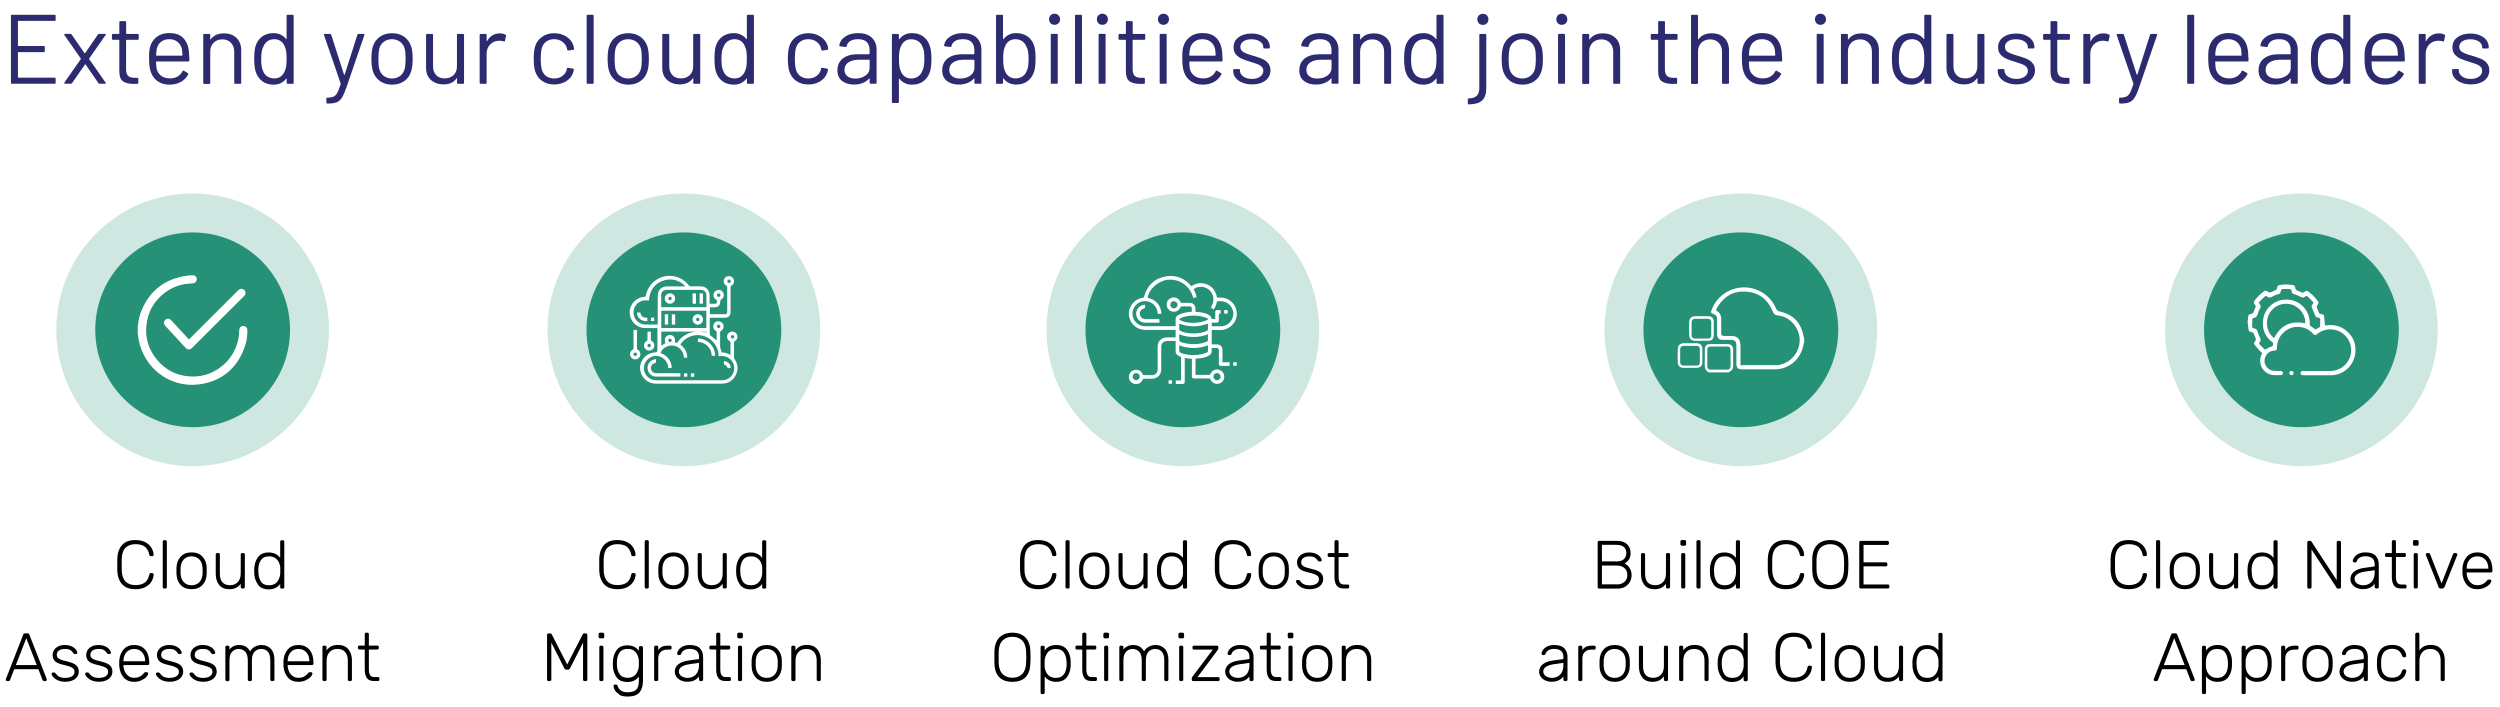<svg xmlns="http://www.w3.org/2000/svg" id="Layer_1" data-name="Layer 1" viewBox="0 0 304.18 86.01"><defs><style>      .cls-1 {        fill: #fff;      }      .cls-2 {        fill: #2d2b70;      }      .cls-3, .cls-4 {        fill: #259176;      }      .cls-4 {        opacity: .22;      }    </style></defs><rect class="cls-1" x="-41.89" y="-48.71" width="392.28" height="249.22"></rect><g><g><path class="cls-2" d="M6.65,2.54H2.23s-.05,.02-.05,.05v2.96s.02,.05,.05,.05h3.1c.08,0,.12,.04,.12,.12v.5c0,.08-.04,.12-.12,.12H2.23s-.05,.02-.05,.05v3.01s.02,.05,.05,.05H6.65c.08,0,.12,.04,.12,.12v.5c0,.08-.04,.12-.12,.12H1.45c-.08,0-.12-.04-.12-.12V1.92c0-.08,.04-.12,.12-.12H6.65c.08,0,.12,.04,.12,.12v.5c0,.08-.04,.12-.12,.12Z"></path><path class="cls-2" d="M7.81,10.15s-.01-.06,.02-.1l2-2.86s.02-.05,0-.07l-2-2.86s-.02-.04-.02-.06c0-.06,.04-.08,.11-.08h.65c.06,0,.11,.02,.14,.07l1.57,2.27s.02,.01,.04,.01c.02,0,.03,0,.04-.01l1.56-2.27s.08-.07,.14-.07h.71s.08,.01,.1,.04c.02,.03,0,.06-.02,.1l-2,2.86s0,.05,0,.07l2,2.86s.02,.04,.02,.07c0,.02,0,.03-.02,.05-.02,.02-.04,.02-.07,.02h-.66c-.06,0-.11-.02-.14-.07l-1.56-2.27s-.02-.02-.04-.02-.03,0-.04,.02l-1.58,2.27s-.08,.07-.14,.07h-.68s-.08-.02-.1-.05Z"></path><path class="cls-2" d="M16.75,4.84h-1.36s-.05,.02-.05,.05v3.54c0,.38,.09,.65,.26,.81,.17,.16,.44,.23,.81,.23h.3c.08,0,.12,.04,.12,.12v.49c0,.08-.04,.12-.12,.12-.1,0-.24,.01-.44,.01-.58,0-1.01-.11-1.31-.32s-.44-.62-.44-1.2v-3.8s-.02-.05-.05-.05h-.73c-.08,0-.12-.04-.12-.12v-.47c0-.08,.04-.12,.12-.12h.73s.05-.02,.05-.05v-1.39c0-.08,.04-.12,.12-.12h.59c.08,0,.12,.04,.12,.12v1.39s.02,.05,.05,.05h1.36c.08,0,.12,.04,.12,.12v.47c0,.08-.04,.12-.12,.12Z"></path><path class="cls-2" d="M23.04,6.98v.38c0,.08-.04,.12-.12,.12h-3.88s-.05,.02-.05,.05c.02,.44,.04,.72,.07,.85,.09,.36,.28,.64,.56,.85s.66,.31,1.1,.31c.34,0,.63-.08,.89-.23,.26-.15,.46-.37,.6-.65,.05-.07,.1-.09,.17-.05l.47,.28c.06,.04,.08,.1,.05,.17-.2,.38-.5,.69-.9,.91-.4,.22-.86,.33-1.38,.33-.57,0-1.04-.14-1.43-.41-.38-.26-.66-.63-.83-1.1-.14-.38-.22-.94-.22-1.66,0-.34,0-.61,.02-.82s.04-.4,.09-.57c.14-.52,.41-.94,.82-1.25s.91-.47,1.49-.47c.73,0,1.29,.18,1.68,.55,.39,.37,.64,.89,.73,1.56,.03,.22,.05,.5,.05,.84Zm-3.44-1.9c-.26,.2-.43,.48-.51,.82-.05,.17-.08,.44-.1,.82,0,.03,.02,.05,.05,.05h3.11s.05-.02,.05-.05c-.02-.36-.04-.62-.07-.77-.09-.36-.27-.65-.53-.86-.27-.21-.61-.32-1.01-.32s-.72,.1-.98,.31Z"></path><path class="cls-2" d="M28.78,4.61c.38,.38,.57,.88,.57,1.51v3.96c0,.08-.04,.12-.12,.12h-.61c-.08,0-.12-.04-.12-.12v-3.79c0-.44-.13-.8-.4-1.08-.27-.28-.61-.42-1.04-.42s-.8,.14-1.07,.41c-.27,.27-.41,.63-.41,1.07v3.82c0,.08-.04,.12-.12,.12h-.61c-.08,0-.12-.04-.12-.12V4.25c0-.08,.04-.12,.12-.12h.61c.08,0,.12,.04,.12,.12v.52s0,.03,.02,.04,.02,0,.03-.01c.35-.5,.89-.74,1.62-.74,.64,0,1.15,.19,1.53,.56Z"></path><path class="cls-2" d="M35,1.8h.61c.08,0,.12,.04,.12,.12V10.08c0,.08-.04,.12-.12,.12h-.61c-.08,0-.12-.04-.12-.12v-.5s0-.03-.02-.03c-.01,0-.03,0-.04,.02-.18,.23-.39,.41-.65,.54-.26,.13-.55,.19-.87,.19-.56,0-1.03-.14-1.41-.43s-.64-.68-.79-1.18c-.11-.36-.17-.87-.17-1.52s.05-1.16,.14-1.49c.14-.51,.41-.91,.79-1.21,.38-.29,.86-.44,1.43-.44,.31,0,.6,.06,.86,.19,.26,.12,.48,.3,.66,.53,.02,.02,.03,.02,.04,.02,.01,0,.02-.01,.02-.03V1.92c0-.08,.04-.12,.12-.12Zm-.18,6.26c.03-.22,.05-.52,.05-.9s-.02-.69-.05-.91-.09-.41-.17-.58c-.1-.27-.25-.49-.47-.65-.22-.16-.48-.25-.79-.25-.32,0-.6,.08-.83,.24-.23,.16-.4,.37-.5,.64-.1,.18-.17,.37-.21,.59-.04,.22-.07,.53-.07,.92s.02,.67,.05,.88c.03,.21,.09,.4,.17,.57,.1,.29,.27,.52,.51,.68s.53,.25,.87,.25,.59-.08,.8-.25,.38-.39,.48-.67c.07-.16,.12-.35,.16-.56Z"></path><path class="cls-2" d="M39.71,12.48v-.48c0-.08,.04-.12,.12-.12h.05c.31,0,.55-.05,.73-.14,.17-.08,.32-.24,.44-.47,.12-.23,.26-.57,.4-1.04,.02-.03,.02-.06,0-.07l-2.03-5.9v-.05c-.01-.06,.02-.08,.1-.08h.64c.07,0,.12,.03,.14,.1l1.56,4.85s.02,.02,.04,.02c.02,0,.03,0,.04-.02l1.54-4.85c.02-.06,.07-.1,.14-.1h.62c.09,0,.12,.04,.1,.13l-2.22,6.47c-.19,.54-.37,.93-.54,1.19-.17,.26-.38,.43-.63,.53s-.61,.15-1.06,.15h-.08c-.06,0-.08-.04-.08-.12Z"></path><path class="cls-2" d="M46.22,9.85c-.42-.3-.7-.7-.86-1.22-.11-.37-.17-.86-.17-1.48s.06-1.1,.17-1.46c.15-.51,.44-.92,.85-1.21,.42-.3,.92-.44,1.51-.44s1.06,.15,1.47,.44c.41,.3,.69,.7,.85,1.2,.11,.34,.17,.84,.17,1.48s-.06,1.14-.17,1.48c-.15,.52-.43,.93-.85,1.22-.41,.3-.91,.44-1.48,.44s-1.07-.15-1.49-.44Zm2.47-.62c.27-.21,.46-.5,.55-.86,.07-.29,.11-.69,.11-1.21s-.03-.93-.1-1.21c-.1-.36-.28-.65-.56-.86-.28-.21-.61-.32-1-.32s-.72,.11-1,.32c-.27,.21-.46,.5-.55,.86-.06,.28-.1,.68-.1,1.21s.03,.93,.1,1.21c.09,.36,.27,.65,.55,.86s.61,.32,1.01,.32,.71-.11,.98-.32Z"></path><path class="cls-2" d="M55.73,4.13h.61c.08,0,.12,.04,.12,.12v5.83c0,.08-.04,.12-.12,.12h-.61c-.08,0-.12-.04-.12-.12v-.52s0-.03-.02-.04c-.02,0-.03,0-.04,.01-.34,.5-.87,.74-1.6,.74-.38,0-.74-.08-1.06-.23-.32-.16-.58-.38-.77-.68-.19-.3-.28-.65-.28-1.07V4.25c0-.08,.04-.12,.12-.12h.61c.08,0,.12,.04,.12,.12v3.8c0,.46,.13,.82,.38,1.09s.6,.4,1.04,.4,.82-.14,1.09-.41c.27-.27,.4-.63,.4-1.08v-3.8c0-.08,.04-.12,.12-.12Z"></path><path class="cls-2" d="M61.5,4.22c.06,.03,.09,.08,.07,.16l-.13,.59c-.02,.08-.08,.1-.16,.07-.14-.06-.29-.08-.47-.08h-.16c-.42,.03-.76,.18-1.03,.47-.27,.29-.41,.66-.41,1.11v3.54c0,.08-.04,.12-.12,.12h-.61c-.08,0-.12-.04-.12-.12V4.25c0-.08,.04-.12,.12-.12h.61c.08,0,.12,.04,.12,.12v.73s0,.04,.02,.04c.01,0,.02,0,.03-.02,.17-.3,.38-.53,.64-.69,.26-.16,.56-.25,.91-.25,.26,0,.49,.05,.68,.16Z"></path><path class="cls-2" d="M65.95,9.85c-.41-.3-.69-.71-.85-1.22-.1-.35-.16-.85-.16-1.49,0-.58,.05-1.06,.16-1.46,.14-.5,.42-.89,.84-1.19,.42-.3,.91-.45,1.49-.45s1.09,.15,1.52,.44c.43,.3,.71,.66,.83,1.1,.04,.14,.06,.26,.07,.36v.02c0,.06-.04,.09-.11,.11l-.6,.08h-.02c-.06,0-.09-.04-.11-.11l-.04-.18c-.07-.3-.25-.56-.53-.77-.28-.21-.62-.32-1.02-.32s-.73,.11-1,.32c-.27,.21-.44,.49-.52,.85-.07,.3-.11,.71-.11,1.21s.04,.94,.11,1.22c.08,.36,.25,.65,.52,.86,.27,.21,.6,.32,1,.32s.73-.1,1.01-.31c.28-.2,.46-.47,.53-.79v-.1c.02-.08,.07-.11,.16-.1l.59,.1c.08,.02,.12,.06,.11,.13l-.05,.24c-.12,.46-.4,.84-.83,1.13s-.94,.43-1.52,.43-1.07-.15-1.48-.45Z"></path><path class="cls-2" d="M71.38,10.08V1.92c0-.08,.04-.12,.12-.12h.61c.08,0,.12,.04,.12,.12V10.08c0,.08-.04,.12-.12,.12h-.61c-.08,0-.12-.04-.12-.12Z"></path><path class="cls-2" d="M74.96,9.85c-.42-.3-.7-.7-.86-1.22-.11-.37-.17-.86-.17-1.48s.06-1.1,.17-1.46c.15-.51,.44-.92,.85-1.21,.42-.3,.92-.44,1.51-.44s1.06,.15,1.47,.44c.41,.3,.69,.7,.85,1.2,.11,.34,.17,.84,.17,1.48s-.06,1.14-.17,1.48c-.15,.52-.43,.93-.85,1.22-.41,.3-.91,.44-1.48,.44s-1.07-.15-1.49-.44Zm2.47-.62c.27-.21,.46-.5,.55-.86,.07-.29,.11-.69,.11-1.21s-.03-.93-.1-1.21c-.1-.36-.28-.65-.56-.86-.28-.21-.61-.32-1-.32s-.72,.11-1,.32c-.27,.21-.46,.5-.55,.86-.06,.28-.1,.68-.1,1.21s.03,.93,.1,1.21c.09,.36,.27,.65,.55,.86,.28,.21,.61,.32,1.01,.32s.71-.11,.98-.32Z"></path><path class="cls-2" d="M84.47,4.13h.61c.08,0,.12,.04,.12,.12v5.83c0,.08-.04,.12-.12,.12h-.61c-.08,0-.12-.04-.12-.12v-.52s0-.03-.02-.04c-.02,0-.03,0-.04,.01-.34,.5-.87,.74-1.6,.74-.38,0-.74-.08-1.06-.23-.32-.16-.58-.38-.77-.68-.19-.3-.28-.65-.28-1.07V4.25c0-.08,.04-.12,.12-.12h.61c.08,0,.12,.04,.12,.12v3.8c0,.46,.13,.82,.38,1.09,.26,.27,.6,.4,1.04,.4s.82-.14,1.09-.41c.27-.27,.4-.63,.4-1.08v-3.8c0-.08,.04-.12,.12-.12Z"></path><path class="cls-2" d="M91,1.8h.61c.08,0,.12,.04,.12,.12V10.08c0,.08-.04,.12-.12,.12h-.61c-.08,0-.12-.04-.12-.12v-.5s0-.03-.02-.03c-.01,0-.03,0-.04,.02-.18,.23-.39,.41-.65,.54-.26,.13-.55,.19-.87,.19-.56,0-1.03-.14-1.41-.43s-.64-.68-.79-1.18c-.11-.36-.17-.87-.17-1.52s.05-1.16,.14-1.49c.14-.51,.41-.91,.79-1.21,.38-.29,.86-.44,1.43-.44,.31,0,.6,.06,.86,.19,.26,.12,.48,.3,.66,.53,.02,.02,.03,.02,.04,.02,.01,0,.02-.01,.02-.03V1.92c0-.08,.04-.12,.12-.12Zm-.18,6.26c.03-.22,.05-.52,.05-.9s-.02-.69-.05-.91-.09-.41-.17-.58c-.1-.27-.25-.49-.47-.65-.22-.16-.48-.25-.79-.25-.32,0-.6,.08-.83,.24-.23,.16-.4,.37-.5,.64-.1,.18-.17,.37-.21,.59-.04,.22-.07,.53-.07,.92s.02,.67,.05,.88c.03,.21,.09,.4,.17,.57,.1,.29,.27,.52,.51,.68s.53,.25,.87,.25,.59-.08,.8-.25,.38-.39,.48-.67c.07-.16,.12-.35,.16-.56Z"></path><path class="cls-2" d="M96.87,9.85c-.41-.3-.69-.71-.85-1.22-.1-.35-.16-.85-.16-1.49,0-.58,.05-1.06,.16-1.46,.14-.5,.42-.89,.84-1.19,.42-.3,.91-.45,1.49-.45s1.09,.15,1.52,.44c.43,.3,.71,.66,.83,1.1,.04,.14,.06,.26,.07,.36v.02c0,.06-.04,.09-.11,.11l-.6,.08h-.02c-.06,0-.09-.04-.11-.11l-.04-.18c-.07-.3-.25-.56-.53-.77-.28-.21-.62-.32-1.02-.32s-.73,.11-1,.32c-.27,.21-.44,.49-.52,.85-.07,.3-.11,.71-.11,1.21s.04,.94,.11,1.22c.08,.36,.25,.65,.52,.86,.27,.21,.6,.32,1,.32s.73-.1,1.01-.31c.28-.2,.46-.47,.53-.79v-.1c.02-.08,.07-.11,.16-.1l.59,.1c.08,.02,.12,.06,.11,.13l-.05,.24c-.12,.46-.4,.84-.83,1.13s-.94,.43-1.52,.43-1.07-.15-1.48-.45Z"></path><path class="cls-2" d="M106.07,4.58c.39,.37,.59,.86,.59,1.46v4.03c0,.08-.04,.12-.12,.12h-.61c-.08,0-.12-.04-.12-.12v-.49s0-.03-.02-.04c-.01,0-.03,0-.04,.01-.2,.24-.46,.42-.78,.55-.32,.12-.68,.19-1.07,.19-.57,0-1.04-.14-1.43-.43s-.58-.73-.58-1.32,.22-1.07,.65-1.42c.44-.35,1.04-.52,1.82-.52h1.39s.05-.02,.05-.05v-.46c0-.41-.11-.73-.34-.97-.23-.24-.58-.35-1.06-.35-.38,0-.7,.07-.94,.22-.24,.15-.39,.35-.44,.62-.02,.08-.07,.12-.14,.11l-.65-.08c-.09-.02-.12-.05-.11-.1,.06-.45,.3-.81,.72-1.09,.42-.28,.94-.42,1.56-.42,.72,0,1.28,.18,1.67,.55Zm-.78,4.63c.34-.24,.52-.55,.52-.95v-.94s-.02-.05-.05-.05h-1.26c-.53,0-.95,.11-1.27,.32s-.48,.52-.48,.9c0,.35,.12,.62,.37,.8,.24,.18,.56,.27,.95,.27,.47,0,.88-.12,1.22-.35Z"></path><path class="cls-2" d="M113.33,7.16c0,.64-.05,1.14-.16,1.49-.14,.51-.41,.91-.79,1.21s-.86,.44-1.43,.44c-.31,0-.6-.06-.86-.19-.26-.12-.48-.3-.66-.53-.02-.02-.03-.02-.04-.02-.01,0-.02,.01-.02,.03v2.82c0,.08-.04,.12-.12,.12h-.61c-.08,0-.12-.04-.12-.12V4.25c0-.08,.04-.12,.12-.12h.61c.08,0,.12,.04,.12,.12v.5s0,.03,.02,.03c.01,0,.03,0,.04-.02,.18-.23,.39-.41,.65-.54,.26-.13,.55-.19,.87-.19,.56,0,1.03,.14,1.41,.43,.38,.29,.64,.68,.79,1.18,.12,.38,.18,.89,.18,1.52Zm-.93,.92c.04-.22,.07-.53,.07-.92s-.02-.67-.05-.88c-.03-.21-.09-.4-.17-.57-.1-.29-.27-.52-.51-.68s-.53-.25-.87-.25-.59,.08-.8,.25-.38,.39-.48,.67c-.07,.16-.12,.35-.16,.56-.03,.22-.05,.52-.05,.9s.02,.69,.05,.91c.03,.22,.09,.41,.17,.58,.1,.27,.25,.49,.47,.65s.48,.25,.79,.25c.32,0,.6-.08,.83-.24,.24-.16,.41-.37,.51-.64,.09-.18,.15-.37,.2-.59Z"></path><path class="cls-2" d="M118.82,4.58c.39,.37,.59,.86,.59,1.46v4.03c0,.08-.04,.12-.12,.12h-.61c-.08,0-.12-.04-.12-.12v-.49s0-.03-.02-.04c-.01,0-.03,0-.04,.01-.2,.24-.46,.42-.78,.55-.32,.12-.68,.19-1.07,.19-.57,0-1.04-.14-1.43-.43s-.58-.73-.58-1.32,.22-1.07,.65-1.42c.44-.35,1.04-.52,1.82-.52h1.39s.05-.02,.05-.05v-.46c0-.41-.11-.73-.34-.97-.23-.24-.58-.35-1.06-.35-.38,0-.7,.07-.94,.22-.24,.15-.39,.35-.44,.62-.02,.08-.07,.12-.14,.11l-.65-.08c-.09-.02-.12-.05-.11-.1,.06-.45,.3-.81,.72-1.09,.42-.28,.94-.42,1.56-.42,.72,0,1.28,.18,1.67,.55Zm-.78,4.63c.34-.24,.52-.55,.52-.95v-.94s-.02-.05-.05-.05h-1.26c-.53,0-.95,.11-1.27,.32s-.48,.52-.48,.9c0,.35,.12,.62,.37,.8,.24,.18,.56,.27,.95,.27,.47,0,.88-.12,1.22-.35Z"></path><path class="cls-2" d="M126,7.16c0,.66-.06,1.16-.17,1.52-.15,.5-.42,.89-.79,1.18s-.84,.43-1.4,.43c-.32,0-.61-.06-.88-.19-.26-.13-.48-.31-.66-.55,0-.02-.02-.02-.04-.02-.02,0-.02,.01-.02,.03v.52c0,.08-.04,.12-.12,.12h-.61c-.08,0-.12-.04-.12-.12V1.92c0-.08,.04-.12,.12-.12h.61c.08,0,.12,.04,.12,.12v2.83s0,.03,.02,.03c.01,0,.03,0,.04-.02,.18-.23,.4-.41,.66-.54,.26-.13,.56-.19,.88-.19,.57,0,1.04,.15,1.43,.44s.65,.69,.79,1.21c.1,.36,.14,.86,.14,1.49Zm-.9,.88c.03-.21,.05-.51,.05-.88s-.02-.7-.07-.92c-.04-.22-.11-.42-.21-.59-.1-.26-.27-.48-.5-.64-.23-.16-.51-.24-.83-.24-.3,0-.57,.08-.79,.25-.22,.16-.38,.38-.47,.65-.08,.17-.14,.36-.17,.58-.04,.22-.05,.52-.05,.91s.02,.68,.05,.89,.09,.4,.16,.57c.1,.28,.26,.5,.48,.67s.48,.25,.8,.25,.62-.08,.87-.25,.41-.4,.51-.68c.08-.17,.14-.36,.17-.57Z"></path><path class="cls-2" d="M127.83,2.83c-.13-.13-.19-.29-.19-.48s.06-.36,.19-.49,.29-.19,.48-.19,.35,.06,.48,.19,.19,.29,.19,.49-.06,.35-.19,.48c-.13,.13-.29,.19-.48,.19s-.35-.06-.48-.19Zm.02,7.24V4.24c0-.08,.04-.12,.12-.12h.61c.08,0,.12,.04,.12,.12v5.83c0,.08-.04,.12-.12,.12h-.61c-.08,0-.12-.04-.12-.12Z"></path><path class="cls-2" d="M130.8,10.08V1.92c0-.08,.04-.12,.12-.12h.61c.08,0,.12,.04,.12,.12V10.08c0,.08-.04,.12-.12,.12h-.61c-.08,0-.12-.04-.12-.12Z"></path><path class="cls-2" d="M133.65,2.83c-.13-.13-.19-.29-.19-.48s.06-.36,.19-.49c.13-.12,.29-.19,.48-.19s.35,.06,.48,.19c.13,.12,.19,.29,.19,.49s-.06,.35-.19,.48c-.13,.13-.29,.19-.48,.19s-.35-.06-.48-.19Zm.02,7.24V4.24c0-.08,.04-.12,.12-.12h.61c.08,0,.12,.04,.12,.12v5.83c0,.08-.04,.12-.12,.12h-.61c-.08,0-.12-.04-.12-.12Z"></path><path class="cls-2" d="M139.22,4.84h-1.36s-.05,.02-.05,.05v3.54c0,.38,.09,.65,.26,.81,.17,.16,.44,.23,.81,.23h.3c.08,0,.12,.04,.12,.12v.49c0,.08-.04,.12-.12,.12-.1,0-.24,.01-.44,.01-.58,0-1.01-.11-1.31-.32s-.44-.62-.44-1.2v-3.8s-.02-.05-.05-.05h-.73c-.08,0-.12-.04-.12-.12v-.47c0-.08,.04-.12,.12-.12h.73s.05-.02,.05-.05v-1.39c0-.08,.04-.12,.12-.12h.59c.08,0,.12,.04,.12,.12v1.39s.02,.05,.05,.05h1.36c.08,0,.12,.04,.12,.12v.47c0,.08-.04,.12-.12,.12Z"></path><path class="cls-2" d="M141.08,2.83c-.13-.13-.19-.29-.19-.48s.06-.36,.19-.49c.13-.12,.29-.19,.48-.19s.35,.06,.48,.19c.13,.12,.19,.29,.19,.49s-.06,.35-.19,.48c-.13,.13-.29,.19-.48,.19s-.35-.06-.48-.19Zm.02,7.24V4.24c0-.08,.04-.12,.12-.12h.61c.08,0,.12,.04,.12,.12v5.83c0,.08-.04,.12-.12,.12h-.61c-.08,0-.12-.04-.12-.12Z"></path><path class="cls-2" d="M148.75,6.98v.38c0,.08-.04,.12-.12,.12h-3.88s-.05,.02-.05,.05c.02,.44,.04,.72,.07,.85,.09,.36,.28,.64,.56,.85s.66,.31,1.1,.31c.34,0,.63-.08,.89-.23,.26-.15,.46-.37,.6-.65,.05-.07,.1-.09,.17-.05l.47,.28c.06,.04,.08,.1,.05,.17-.2,.38-.5,.69-.9,.91-.4,.22-.86,.33-1.38,.33-.57,0-1.04-.14-1.43-.41-.38-.26-.66-.63-.83-1.1-.14-.38-.22-.94-.22-1.66,0-.34,0-.61,.02-.82s.04-.4,.09-.57c.14-.52,.41-.94,.82-1.25s.91-.47,1.49-.47c.73,0,1.29,.18,1.68,.55,.39,.37,.64,.89,.73,1.56,.03,.22,.05,.5,.05,.84Zm-3.44-1.9c-.26,.2-.43,.48-.51,.82-.05,.17-.08,.44-.1,.82,0,.03,.02,.05,.05,.05h3.11s.05-.02,.05-.05c-.02-.36-.04-.62-.07-.77-.09-.36-.27-.65-.53-.86-.27-.21-.61-.32-1.01-.32s-.72,.1-.98,.31Z"></path><path class="cls-2" d="M151.13,10.04c-.35-.14-.62-.34-.8-.58-.19-.24-.28-.51-.28-.8v-.14c0-.08,.04-.12,.12-.12h.58c.08,0,.12,.04,.12,.12v.1c0,.26,.14,.49,.41,.69,.28,.2,.62,.29,1.04,.29s.75-.09,1.01-.28c.26-.19,.38-.43,.38-.71,0-.2-.07-.36-.2-.49s-.29-.23-.47-.3c-.18-.07-.46-.16-.83-.28-.45-.13-.82-.26-1.1-.38s-.53-.31-.73-.53c-.2-.23-.29-.52-.29-.87,0-.51,.2-.92,.6-1.22,.4-.3,.93-.46,1.58-.46,.44,0,.83,.07,1.17,.22s.6,.34,.79,.59c.18,.25,.28,.53,.28,.85v.04c0,.08-.04,.12-.12,.12h-.56c-.08,0-.12-.04-.12-.12v-.04c0-.27-.13-.5-.39-.68-.26-.18-.61-.28-1.05-.28-.41,0-.74,.08-.98,.25s-.37,.39-.37,.68c0,.27,.12,.48,.36,.62s.61,.29,1.12,.43c.46,.14,.84,.26,1.13,.38,.29,.12,.54,.29,.74,.52s.31,.53,.31,.89c0,.52-.2,.94-.61,1.25-.41,.31-.95,.47-1.62,.47-.45,0-.85-.07-1.19-.22Z"></path><path class="cls-2" d="M162.27,4.58c.39,.37,.59,.86,.59,1.46v4.03c0,.08-.04,.12-.12,.12h-.61c-.08,0-.12-.04-.12-.12v-.49s0-.03-.02-.04c-.01,0-.03,0-.04,.01-.2,.24-.46,.42-.78,.55-.32,.12-.68,.19-1.07,.19-.57,0-1.04-.14-1.43-.43s-.58-.73-.58-1.32,.22-1.07,.65-1.42c.44-.35,1.04-.52,1.82-.52h1.39s.05-.02,.05-.05v-.46c0-.41-.11-.73-.34-.97-.23-.24-.58-.35-1.06-.35-.38,0-.7,.07-.94,.22-.24,.15-.39,.35-.44,.62-.02,.08-.07,.12-.14,.11l-.65-.08c-.09-.02-.12-.05-.11-.1,.06-.45,.3-.81,.72-1.09,.42-.28,.94-.42,1.56-.42,.72,0,1.28,.18,1.67,.55Zm-.78,4.63c.34-.24,.52-.55,.52-.95v-.94s-.02-.05-.05-.05h-1.26c-.53,0-.95,.11-1.27,.32s-.48,.52-.48,.9c0,.35,.12,.62,.37,.8,.24,.18,.56,.27,.95,.27,.47,0,.88-.12,1.22-.35Z"></path><path class="cls-2" d="M168.69,4.61c.38,.38,.57,.88,.57,1.51v3.96c0,.08-.04,.12-.12,.12h-.61c-.08,0-.12-.04-.12-.12v-3.79c0-.44-.13-.8-.4-1.08-.27-.28-.61-.42-1.04-.42s-.8,.14-1.07,.41c-.27,.27-.41,.63-.41,1.07v3.82c0,.08-.04,.12-.12,.12h-.61c-.08,0-.12-.04-.12-.12V4.25c0-.08,.04-.12,.12-.12h.61c.08,0,.12,.04,.12,.12v.52s0,.03,.02,.04c.01,0,.02,0,.03-.01,.35-.5,.89-.74,1.62-.74,.64,0,1.15,.19,1.53,.56Z"></path><path class="cls-2" d="M174.91,1.8h.61c.08,0,.12,.04,.12,.12V10.08c0,.08-.04,.12-.12,.12h-.61c-.08,0-.12-.04-.12-.12v-.5s0-.03-.02-.03-.03,0-.04,.02c-.18,.23-.39,.41-.65,.54-.26,.13-.55,.19-.87,.19-.56,0-1.03-.14-1.41-.43s-.64-.68-.79-1.18c-.11-.36-.17-.87-.17-1.52s.05-1.16,.14-1.49c.14-.51,.41-.91,.79-1.21s.86-.44,1.43-.44c.31,0,.6,.06,.86,.19s.48,.3,.66,.53c.02,.02,.03,.02,.04,.02,.01,0,.02-.01,.02-.03V1.92c0-.08,.04-.12,.12-.12Zm-.18,6.26c.03-.22,.05-.52,.05-.9s-.02-.69-.05-.91c-.03-.22-.09-.41-.17-.58-.1-.27-.25-.49-.47-.65-.22-.16-.48-.25-.79-.25-.32,0-.6,.08-.83,.24-.23,.16-.4,.37-.5,.64-.1,.18-.17,.37-.21,.59-.04,.22-.07,.53-.07,.92s.02,.67,.05,.88,.09,.4,.17,.57c.1,.29,.27,.52,.51,.68s.53,.25,.87,.25,.59-.08,.8-.25c.22-.17,.38-.39,.48-.67,.07-.16,.12-.35,.16-.56Z"></path><path class="cls-2" d="M178.59,12.58v-.49c0-.08,.04-.12,.12-.12,.86,0,1.28-.42,1.28-1.24V4.25c0-.08,.04-.12,.12-.12h.61c.08,0,.12,.04,.12,.12v6.48c0,.68-.17,1.18-.5,1.49s-.88,.47-1.63,.48c-.08,0-.12-.04-.12-.12Zm1.35-9.74c-.12-.13-.19-.29-.19-.48s.06-.36,.19-.49c.12-.12,.29-.19,.49-.19s.35,.06,.48,.19,.19,.29,.19,.49-.06,.35-.19,.48c-.13,.13-.29,.19-.48,.19s-.36-.06-.49-.19Z"></path><path class="cls-2" d="M183.74,9.85c-.42-.3-.7-.7-.86-1.22-.11-.37-.17-.86-.17-1.48s.06-1.1,.17-1.46c.15-.51,.44-.92,.85-1.21,.42-.3,.92-.44,1.51-.44s1.06,.15,1.47,.44c.41,.3,.69,.7,.85,1.2,.11,.34,.17,.84,.17,1.48s-.06,1.14-.17,1.48c-.15,.52-.43,.93-.85,1.22-.41,.3-.91,.44-1.48,.44s-1.07-.15-1.49-.44Zm2.47-.62c.27-.21,.46-.5,.55-.86,.07-.29,.11-.69,.11-1.21s-.03-.93-.1-1.21c-.1-.36-.28-.65-.56-.86-.28-.21-.61-.32-1-.32s-.72,.11-1,.32c-.27,.21-.46,.5-.55,.86-.06,.28-.1,.68-.1,1.21s.03,.93,.1,1.21c.09,.36,.27,.65,.55,.86s.61,.32,1.01,.32,.71-.11,.98-.32Z"></path><path class="cls-2" d="M189.55,2.83c-.13-.13-.19-.29-.19-.48s.06-.36,.19-.49,.29-.19,.48-.19,.35,.06,.48,.19,.19,.29,.19,.49-.06,.35-.19,.48c-.13,.13-.29,.19-.48,.19s-.35-.06-.48-.19Zm.02,7.24V4.24c0-.08,.04-.12,.12-.12h.61c.08,0,.12,.04,.12,.12v5.83c0,.08-.04,.12-.12,.12h-.61c-.08,0-.12-.04-.12-.12Z"></path><path class="cls-2" d="M196.56,4.61c.38,.38,.57,.88,.57,1.51v3.96c0,.08-.04,.12-.12,.12h-.61c-.08,0-.12-.04-.12-.12v-3.79c0-.44-.13-.8-.4-1.08-.27-.28-.61-.42-1.04-.42s-.8,.14-1.07,.41c-.27,.27-.41,.63-.41,1.07v3.82c0,.08-.04,.12-.12,.12h-.61c-.08,0-.12-.04-.12-.12V4.25c0-.08,.04-.12,.12-.12h.61c.08,0,.12,.04,.12,.12v.52s0,.03,.02,.04,.02,0,.03-.01c.35-.5,.89-.74,1.62-.74,.64,0,1.15,.19,1.53,.56Z"></path><path class="cls-2" d="M203.98,4.84h-1.36s-.05,.02-.05,.05v3.54c0,.38,.09,.65,.26,.81,.17,.16,.44,.23,.81,.23h.3c.08,0,.12,.04,.12,.12v.49c0,.08-.04,.12-.12,.12-.1,0-.24,.01-.44,.01-.58,0-1.01-.11-1.31-.32s-.44-.62-.44-1.2v-3.8s-.02-.05-.05-.05h-.73c-.08,0-.12-.04-.12-.12v-.47c0-.08,.04-.12,.12-.12h.73s.05-.02,.05-.05v-1.39c0-.08,.04-.12,.12-.12h.59c.08,0,.12,.04,.12,.12v1.39s.02,.05,.05,.05h1.36c.08,0,.12,.04,.12,.12v.47c0,.08-.04,.12-.12,.12Z"></path><path class="cls-2" d="M209.8,4.61c.38,.38,.57,.88,.57,1.51v3.96c0,.08-.04,.12-.12,.12h-.61c-.08,0-.12-.04-.12-.12v-3.79c0-.44-.13-.8-.4-1.08-.27-.28-.61-.42-1.04-.42s-.8,.14-1.07,.41c-.27,.27-.41,.63-.41,1.07v3.82c0,.08-.04,.12-.12,.12h-.61c-.08,0-.12-.04-.12-.12V1.92c0-.08,.04-.12,.12-.12h.61c.08,0,.12,.04,.12,.12v2.84s0,.03,.02,.04c.01,0,.02,0,.03-.01,.35-.5,.89-.74,1.62-.74,.64,0,1.15,.19,1.53,.56Z"></path><path class="cls-2" d="M216.84,6.98v.38c0,.08-.04,.12-.12,.12h-3.88s-.05,.02-.05,.05c.02,.44,.04,.72,.07,.85,.09,.36,.28,.64,.56,.85s.66,.31,1.1,.31c.34,0,.63-.08,.89-.23,.26-.15,.46-.37,.6-.65,.05-.07,.1-.09,.17-.05l.47,.28c.06,.04,.08,.1,.05,.17-.2,.38-.5,.69-.9,.91-.4,.22-.86,.33-1.38,.33-.57,0-1.04-.14-1.43-.41-.38-.26-.66-.63-.83-1.1-.14-.38-.22-.94-.22-1.66,0-.34,0-.61,.02-.82s.04-.4,.09-.57c.14-.52,.41-.94,.82-1.25s.91-.47,1.49-.47c.73,0,1.29,.18,1.68,.55,.39,.37,.64,.89,.73,1.56,.03,.22,.05,.5,.05,.84Zm-3.44-1.9c-.26,.2-.43,.48-.51,.82-.05,.17-.08,.44-.1,.82,0,.03,.02,.05,.05,.05h3.11s.05-.02,.05-.05c-.02-.36-.04-.62-.07-.77-.09-.36-.27-.65-.53-.86-.27-.21-.61-.32-1.01-.32s-.72,.1-.98,.31Z"></path><path class="cls-2" d="M221.02,2.83c-.13-.13-.19-.29-.19-.48s.06-.36,.19-.49,.29-.19,.48-.19,.35,.06,.48,.19,.19,.29,.19,.49-.06,.35-.19,.48c-.13,.13-.29,.19-.48,.19s-.35-.06-.48-.19Zm.02,7.24V4.24c0-.08,.04-.12,.12-.12h.61c.08,0,.12,.04,.12,.12v5.83c0,.08-.04,.12-.12,.12h-.61c-.08,0-.12-.04-.12-.12Z"></path><path class="cls-2" d="M228.04,4.61c.38,.38,.57,.88,.57,1.51v3.96c0,.08-.04,.12-.12,.12h-.61c-.08,0-.12-.04-.12-.12v-3.79c0-.44-.13-.8-.4-1.08-.27-.28-.61-.42-1.04-.42s-.8,.14-1.07,.41c-.27,.27-.41,.63-.41,1.07v3.82c0,.08-.04,.12-.12,.12h-.61c-.08,0-.12-.04-.12-.12V4.25c0-.08,.04-.12,.12-.12h.61c.08,0,.12,.04,.12,.12v.52s0,.03,.02,.04,.02,0,.03-.01c.35-.5,.89-.74,1.62-.74,.64,0,1.15,.19,1.53,.56Z"></path><path class="cls-2" d="M234.26,1.8h.61c.08,0,.12,.04,.12,.12V10.08c0,.08-.04,.12-.12,.12h-.61c-.08,0-.12-.04-.12-.12v-.5s0-.03-.02-.03c-.01,0-.03,0-.04,.02-.18,.23-.39,.41-.65,.54-.26,.13-.55,.19-.87,.19-.56,0-1.03-.14-1.41-.43s-.64-.68-.79-1.18c-.11-.36-.17-.87-.17-1.52s.05-1.16,.14-1.49c.14-.51,.41-.91,.79-1.21,.38-.29,.86-.44,1.43-.44,.31,0,.6,.06,.86,.19,.26,.12,.48,.3,.66,.53,.02,.02,.03,.02,.04,.02,.01,0,.02-.01,.02-.03V1.92c0-.08,.04-.12,.12-.12Zm-.18,6.26c.03-.22,.05-.52,.05-.9s-.02-.69-.05-.91-.09-.41-.17-.58c-.1-.27-.25-.49-.47-.65-.22-.16-.48-.25-.79-.25-.32,0-.6,.08-.83,.24-.23,.16-.4,.37-.5,.64-.1,.18-.17,.37-.21,.59-.04,.22-.07,.53-.07,.92s.02,.67,.05,.88c.03,.21,.09,.4,.17,.57,.1,.29,.27,.52,.51,.68s.53,.25,.87,.25,.59-.08,.8-.25,.38-.39,.48-.67c.07-.16,.12-.35,.16-.56Z"></path><path class="cls-2" d="M240.72,4.13h.61c.08,0,.12,.04,.12,.12v5.83c0,.08-.04,.12-.12,.12h-.61c-.08,0-.12-.04-.12-.12v-.52s0-.03-.02-.04c-.02,0-.03,0-.04,.01-.34,.5-.87,.74-1.6,.74-.38,0-.74-.08-1.06-.23-.32-.16-.58-.38-.77-.68-.19-.3-.28-.65-.28-1.07V4.25c0-.08,.04-.12,.12-.12h.61c.08,0,.12,.04,.12,.12v3.8c0,.46,.13,.82,.38,1.09,.26,.27,.6,.4,1.04,.4s.82-.14,1.09-.41c.27-.27,.4-.63,.4-1.08v-3.8c0-.08,.04-.12,.12-.12Z"></path><path class="cls-2" d="M244.15,10.04c-.35-.14-.62-.34-.8-.58-.19-.24-.28-.51-.28-.8v-.14c0-.08,.04-.12,.12-.12h.58c.08,0,.12,.04,.12,.12v.1c0,.26,.14,.49,.41,.69,.28,.2,.62,.29,1.04,.29s.75-.09,1.01-.28c.26-.19,.38-.43,.38-.71,0-.2-.07-.36-.2-.49s-.29-.23-.47-.3c-.18-.07-.46-.16-.83-.28-.45-.13-.82-.26-1.1-.38s-.53-.31-.73-.53c-.2-.23-.29-.52-.29-.87,0-.51,.2-.92,.6-1.22,.4-.3,.93-.46,1.58-.46,.44,0,.83,.07,1.17,.22s.6,.34,.79,.59c.18,.25,.28,.53,.28,.85v.04c0,.08-.04,.12-.12,.12h-.56c-.08,0-.12-.04-.12-.12v-.04c0-.27-.13-.5-.39-.68-.26-.18-.61-.28-1.05-.28-.41,0-.74,.08-.98,.25s-.37,.39-.37,.68c0,.27,.12,.48,.36,.62s.61,.29,1.12,.43c.46,.14,.84,.26,1.13,.38,.29,.12,.54,.29,.74,.52s.31,.53,.31,.89c0,.52-.2,.94-.61,1.25-.41,.31-.95,.47-1.62,.47-.45,0-.85-.07-1.19-.22Z"></path><path class="cls-2" d="M251.72,4.84h-1.36s-.05,.02-.05,.05v3.54c0,.38,.09,.65,.26,.81,.17,.16,.44,.23,.81,.23h.3c.08,0,.12,.04,.12,.12v.49c0,.08-.04,.12-.12,.12-.1,0-.24,.01-.44,.01-.58,0-1.01-.11-1.31-.32s-.44-.62-.44-1.2v-3.8s-.02-.05-.05-.05h-.73c-.08,0-.12-.04-.12-.12v-.47c0-.08,.04-.12,.12-.12h.73s.05-.02,.05-.05v-1.39c0-.08,.04-.12,.12-.12h.59c.08,0,.12,.04,.12,.12v1.39s.02,.05,.05,.05h1.36c.08,0,.12,.04,.12,.12v.47c0,.08-.04,.12-.12,.12Z"></path><path class="cls-2" d="M256.62,4.22c.06,.03,.09,.08,.07,.16l-.13,.59c-.02,.08-.08,.1-.16,.07-.14-.06-.29-.08-.47-.08h-.16c-.42,.03-.76,.18-1.03,.47-.27,.29-.41,.66-.41,1.11v3.54c0,.08-.04,.12-.12,.12h-.61c-.08,0-.12-.04-.12-.12V4.25c0-.08,.04-.12,.12-.12h.61c.08,0,.12,.04,.12,.12v.73s0,.04,.02,.04c.01,0,.02,0,.03-.02,.17-.3,.38-.53,.64-.69,.26-.16,.56-.25,.91-.25,.26,0,.49,.05,.68,.16Z"></path><path class="cls-2" d="M257.83,12.48v-.48c0-.08,.04-.12,.12-.12h.05c.31,0,.55-.05,.73-.14,.17-.08,.32-.24,.44-.47,.12-.23,.26-.57,.4-1.04,.02-.03,.02-.06,0-.07l-2.03-5.9v-.05c-.01-.06,.02-.08,.1-.08h.64c.07,0,.12,.03,.14,.1l1.56,4.85s.02,.02,.04,.02c.02,0,.03,0,.04-.02l1.54-4.85c.02-.06,.07-.1,.14-.1h.62c.09,0,.12,.04,.1,.13l-2.22,6.47c-.19,.54-.37,.93-.54,1.19-.17,.26-.38,.43-.63,.53s-.61,.15-1.06,.15h-.08c-.06,0-.08-.04-.08-.12Z"></path><path class="cls-2" d="M266.12,10.08V1.92c0-.08,.04-.12,.12-.12h.61c.08,0,.12,.04,.12,.12V10.08c0,.08-.04,.12-.12,.12h-.61c-.08,0-.12-.04-.12-.12Z"></path><path class="cls-2" d="M273.58,6.98v.38c0,.08-.04,.12-.12,.12h-3.88s-.05,.02-.05,.05c.02,.44,.04,.72,.07,.85,.09,.36,.28,.64,.56,.85s.66,.31,1.1,.31c.34,0,.63-.08,.89-.23s.46-.37,.6-.65c.05-.07,.1-.09,.17-.05l.47,.28c.06,.04,.08,.1,.05,.17-.2,.38-.5,.69-.9,.91-.4,.22-.86,.33-1.38,.33-.57,0-1.04-.14-1.43-.41-.38-.26-.66-.63-.83-1.1-.14-.38-.22-.94-.22-1.66,0-.34,0-.61,.02-.82,.01-.21,.04-.4,.09-.57,.14-.52,.41-.94,.82-1.25s.91-.47,1.49-.47c.73,0,1.29,.18,1.68,.55,.39,.37,.64,.89,.73,1.56,.03,.22,.05,.5,.05,.84Zm-3.44-1.9c-.26,.2-.43,.48-.51,.82-.05,.17-.08,.44-.1,.82,0,.03,.02,.05,.05,.05h3.11s.05-.02,.05-.05c-.02-.36-.04-.62-.07-.77-.09-.36-.27-.65-.53-.86-.27-.21-.61-.32-1.01-.32s-.72,.1-.98,.31Z"></path><path class="cls-2" d="M278.98,4.58c.39,.37,.59,.86,.59,1.46v4.03c0,.08-.04,.12-.12,.12h-.61c-.08,0-.12-.04-.12-.12v-.49s0-.03-.02-.04-.03,0-.04,.01c-.2,.24-.46,.42-.78,.55s-.68,.19-1.07,.19c-.57,0-1.04-.14-1.43-.43-.38-.29-.58-.73-.58-1.32s.22-1.07,.65-1.42c.44-.35,1.04-.52,1.82-.52h1.39s.05-.02,.05-.05v-.46c0-.41-.11-.73-.34-.97-.23-.24-.58-.35-1.06-.35-.38,0-.7,.07-.94,.22-.24,.15-.39,.35-.44,.62-.02,.08-.07,.12-.14,.11l-.65-.08c-.09-.02-.12-.05-.11-.1,.06-.45,.3-.81,.72-1.09,.42-.28,.94-.42,1.56-.42,.72,0,1.28,.18,1.67,.55Zm-.78,4.63c.34-.24,.52-.55,.52-.95v-.94s-.02-.05-.05-.05h-1.26c-.53,0-.95,.11-1.27,.32-.32,.22-.48,.52-.48,.9,0,.35,.12,.62,.37,.8,.24,.18,.56,.27,.95,.27,.47,0,.88-.12,1.22-.35Z"></path><path class="cls-2" d="M285.24,1.8h.61c.08,0,.12,.04,.12,.12V10.08c0,.08-.04,.12-.12,.12h-.61c-.08,0-.12-.04-.12-.12v-.5s0-.03-.02-.03c-.01,0-.03,0-.04,.02-.18,.23-.39,.41-.65,.54-.26,.13-.55,.19-.87,.19-.56,0-1.03-.14-1.41-.43s-.64-.68-.79-1.18c-.11-.36-.17-.87-.17-1.52s.05-1.16,.14-1.49c.14-.51,.41-.91,.79-1.21,.38-.29,.86-.44,1.43-.44,.31,0,.6,.06,.86,.19,.26,.12,.48,.3,.66,.53,.02,.02,.03,.02,.04,.02,.01,0,.02-.01,.02-.03V1.92c0-.08,.04-.12,.12-.12Zm-.18,6.26c.03-.22,.05-.52,.05-.9s-.02-.69-.05-.91-.09-.41-.17-.58c-.1-.27-.25-.49-.47-.65-.22-.16-.48-.25-.79-.25-.32,0-.6,.08-.83,.24-.23,.16-.4,.37-.5,.64-.1,.18-.17,.37-.21,.59-.04,.22-.07,.53-.07,.92s.02,.67,.05,.88c.03,.21,.09,.4,.17,.57,.1,.29,.27,.52,.51,.68s.53,.25,.87,.25,.59-.08,.8-.25,.38-.39,.48-.67c.07-.16,.12-.35,.16-.56Z"></path><path class="cls-2" d="M292.6,6.98v.38c0,.08-.04,.12-.12,.12h-3.88s-.05,.02-.05,.05c.02,.44,.04,.72,.07,.85,.09,.36,.28,.64,.56,.85s.66,.31,1.1,.31c.34,0,.63-.08,.89-.23s.46-.37,.6-.65c.05-.07,.1-.09,.17-.05l.47,.28c.06,.04,.08,.1,.05,.17-.2,.38-.5,.69-.9,.91-.4,.22-.86,.33-1.38,.33-.57,0-1.04-.14-1.43-.41-.38-.26-.66-.63-.83-1.1-.14-.38-.22-.94-.22-1.66,0-.34,0-.61,.02-.82,.01-.21,.04-.4,.09-.57,.14-.52,.41-.94,.82-1.25s.91-.47,1.49-.47c.73,0,1.29,.18,1.68,.55,.39,.37,.64,.89,.73,1.56,.03,.22,.05,.5,.05,.84Zm-3.44-1.9c-.26,.2-.43,.48-.51,.82-.05,.17-.08,.44-.1,.82,0,.03,.02,.05,.05,.05h3.11s.05-.02,.05-.05c-.02-.36-.04-.62-.07-.77-.09-.36-.27-.65-.53-.86-.27-.21-.61-.32-1.01-.32s-.72,.1-.98,.31Z"></path><path class="cls-2" d="M297.43,4.22c.06,.03,.09,.08,.07,.16l-.13,.59c-.02,.08-.08,.1-.16,.07-.14-.06-.29-.08-.47-.08h-.16c-.42,.03-.76,.18-1.03,.47-.27,.29-.41,.66-.41,1.11v3.54c0,.08-.04,.12-.12,.12h-.61c-.08,0-.12-.04-.12-.12V4.25c0-.08,.04-.12,.12-.12h.61c.08,0,.12,.04,.12,.12v.73s0,.04,.02,.04c.01,0,.02,0,.03-.02,.17-.3,.38-.53,.64-.69,.26-.16,.56-.25,.91-.25,.26,0,.49,.05,.68,.16Z"></path><path class="cls-2" d="M299.43,10.04c-.35-.14-.62-.34-.8-.58-.19-.24-.28-.51-.28-.8v-.14c0-.08,.04-.12,.12-.12h.58c.08,0,.12,.04,.12,.12v.1c0,.26,.14,.49,.41,.69,.28,.2,.62,.29,1.04,.29s.75-.09,1.01-.28c.26-.19,.38-.43,.38-.71,0-.2-.07-.36-.2-.49s-.29-.23-.47-.3c-.18-.07-.46-.16-.83-.28-.45-.13-.82-.26-1.1-.38s-.53-.31-.73-.53c-.2-.23-.29-.52-.29-.87,0-.51,.2-.92,.6-1.22,.4-.3,.93-.46,1.58-.46,.44,0,.83,.07,1.17,.22s.6,.34,.79,.59c.18,.25,.28,.53,.28,.85v.04c0,.08-.04,.12-.12,.12h-.56c-.08,0-.12-.04-.12-.12v-.04c0-.27-.13-.5-.39-.68-.26-.18-.61-.28-1.05-.28-.41,0-.74,.08-.98,.25s-.37,.39-.37,.68c0,.27,.12,.48,.36,.62s.61,.29,1.12,.43c.46,.14,.84,.26,1.13,.38,.29,.12,.54,.29,.74,.52s.31,.53,.31,.89c0,.52-.2,.94-.61,1.25-.41,.31-.95,.47-1.62,.47-.45,0-.85-.07-1.19-.22Z"></path></g><g><g><g><path d="M14.85,71.08c-.36-.41-.55-.95-.58-1.64,0-.15,0-.39,0-.73s0-.59,0-.75c.03-.69,.22-1.23,.58-1.64,.36-.41,.9-.61,1.62-.61,.49,0,.9,.09,1.23,.27,.33,.18,.57,.41,.73,.68,.16,.27,.25,.55,.26,.84v.02s-.02,.08-.05,.11c-.03,.03-.07,.04-.12,.04h-.17c-.1,0-.16-.06-.18-.17-.1-.47-.3-.8-.57-1-.28-.19-.65-.29-1.12-.29-.52,0-.92,.15-1.21,.44-.29,.29-.44,.74-.46,1.35,0,.15,0,.38,0,.69s0,.54,0,.71c.02,.61,.18,1.06,.46,1.35s.69,.44,1.21,.44c.47,0,.84-.1,1.12-.29,.28-.19,.47-.53,.57-1,.02-.12,.08-.17,.18-.17h.17s.09,.02,.13,.05c.04,.03,.05,.07,.05,.12-.02,.29-.1,.57-.26,.84-.16,.27-.4,.5-.73,.68-.33,.18-.74,.27-1.23,.27-.72,0-1.26-.2-1.62-.61Z"></path><path d="M19.85,71.56s-.05-.08-.05-.13v-5.53c0-.06,.02-.1,.05-.13s.08-.05,.13-.05h.14c.06,0,.1,.02,.13,.05s.05,.08,.05,.13v5.53c0,.06-.02,.1-.05,.13s-.08,.05-.13,.05h-.14c-.06,0-.1-.02-.13-.05Z"></path><path d="M21.97,71.16c-.32-.35-.49-.81-.5-1.36v-.35s0-.35,0-.35c.02-.56,.18-1.01,.5-1.36,.32-.35,.76-.53,1.34-.53s1.02,.18,1.34,.53c.32,.35,.49,.81,.5,1.36,0,.06,0,.17,0,.35s0,.29,0,.35c-.02,.56-.18,1.01-.5,1.36-.32,.35-.76,.53-1.34,.53s-1.02-.18-1.34-.53Zm2.29-.33c.24-.25,.37-.61,.39-1.07,0-.06,0-.16,0-.31s0-.25,0-.31c-.02-.46-.15-.82-.39-1.07-.24-.25-.56-.38-.95-.38s-.71,.13-.95,.38c-.24,.25-.37,.61-.39,1.07v.31s0,.31,0,.31c.02,.46,.15,.82,.39,1.07,.24,.25,.56,.38,.95,.38s.71-.13,.95-.38Z"></path><path d="M26.67,71.17c-.28-.34-.42-.79-.42-1.34v-2.36c0-.06,.02-.1,.05-.13s.08-.05,.13-.05h.14c.06,0,.1,.02,.13,.05s.05,.08,.05,.13v2.31c0,.95,.41,1.42,1.24,1.42,.4,0,.71-.13,.95-.38,.23-.25,.35-.6,.35-1.04v-2.31c0-.06,.02-.1,.05-.13s.08-.05,.13-.05h.14c.06,0,.1,.02,.13,.05,.03,.03,.05,.08,.05,.13v3.95c0,.06-.02,.1-.05,.13-.03,.03-.08,.05-.13,.05h-.14c-.06,0-.1-.02-.13-.05s-.05-.08-.05-.13v-.39c-.17,.22-.36,.38-.57,.49-.21,.11-.49,.17-.82,.17-.54,0-.95-.17-1.24-.51Z"></path><path d="M31.38,71.1c-.29-.39-.44-.86-.45-1.42v-.23s0-.23,0-.23c.02-.56,.17-1.03,.45-1.42,.28-.39,.73-.58,1.32-.58s1.07,.22,1.39,.66v-1.97c0-.06,.02-.1,.05-.13s.08-.05,.13-.05h.14c.06,0,.1,.02,.13,.05,.03,.03,.05,.08,.05,.13v5.53c0,.06-.02,.1-.05,.13-.03,.03-.08,.05-.13,.05h-.14c-.06,0-.1-.02-.13-.05s-.05-.08-.05-.13v-.39c-.32,.44-.79,.66-1.39,.66s-1.04-.19-1.32-.58Zm2.36-.33c.22-.29,.34-.63,.36-1.02,0-.06,0-.16,0-.32s0-.27,0-.32c0-.24-.06-.46-.16-.68s-.25-.39-.45-.53c-.2-.14-.45-.21-.74-.21-.45,0-.78,.14-.98,.43-.21,.29-.32,.65-.34,1.1v.23c0,.51,.09,.94,.29,1.27,.2,.33,.54,.49,1.03,.49,.44,0,.77-.15,.99-.44Z"></path><path d="M.75,82.82s-.05-.07-.05-.12l.02-.09,2.1-5.38c.04-.11,.12-.17,.24-.17h.28c.12,0,.2,.06,.24,.17l2.1,5.38,.02,.09s-.02,.08-.05,.12-.07,.05-.12,.05h-.17s-.09-.01-.12-.04-.05-.06-.06-.08l-.51-1.33H1.73l-.51,1.33s-.03,.06-.06,.08c-.03,.03-.07,.04-.12,.04h-.17s-.08-.02-.12-.05Zm3.72-1.9l-1.27-3.27-1.27,3.27h2.54Z"></path><path d="M7.02,82.77c-.25-.12-.43-.26-.56-.41s-.19-.28-.19-.37c0-.05,.02-.09,.06-.12,.04-.03,.08-.05,.12-.05h.12s.07,0,.1,.02c.02,.01,.05,.04,.09,.09,.12,.17,.27,.31,.44,.4s.41,.15,.72,.15c.34,0,.62-.06,.83-.19,.21-.13,.32-.32,.32-.56,0-.15-.04-.27-.13-.36-.09-.09-.22-.18-.41-.25-.19-.07-.47-.15-.85-.24-.49-.11-.83-.26-1.01-.46-.18-.19-.27-.44-.27-.74,0-.2,.06-.4,.17-.58,.11-.18,.28-.33,.51-.45,.22-.12,.49-.17,.81-.17,.33,0,.61,.06,.84,.17s.4,.24,.51,.39,.17,.27,.17,.37c0,.05-.02,.09-.05,.12-.04,.03-.08,.05-.13,.05h-.12c-.08,0-.14-.04-.18-.11-.11-.17-.24-.29-.38-.38-.14-.09-.36-.13-.66-.13-.32,0-.56,.07-.73,.2-.17,.13-.25,.31-.25,.52,0,.13,.03,.24,.1,.33s.19,.17,.37,.24c.18,.07,.45,.15,.8,.23,.51,.12,.88,.27,1.09,.46,.21,.19,.32,.45,.32,.77,0,.23-.06,.43-.19,.62s-.31,.34-.56,.45c-.25,.11-.55,.17-.9,.17s-.66-.06-.91-.18Z"></path><path d="M11.11,82.77c-.25-.12-.43-.26-.56-.41s-.19-.28-.19-.37c0-.05,.02-.09,.06-.12,.04-.03,.08-.05,.12-.05h.12s.07,0,.1,.02c.02,.01,.05,.04,.09,.09,.12,.17,.27,.31,.44,.4s.41,.15,.72,.15c.34,0,.62-.06,.83-.19,.21-.13,.32-.32,.32-.56,0-.15-.04-.27-.13-.36-.09-.09-.22-.18-.41-.25-.19-.07-.47-.15-.85-.24-.49-.11-.83-.26-1.01-.46-.18-.19-.27-.44-.27-.74,0-.2,.06-.4,.17-.58,.11-.18,.28-.33,.51-.45,.22-.12,.49-.17,.81-.17,.33,0,.61,.06,.84,.17s.4,.24,.51,.39,.17,.27,.17,.37c0,.05-.02,.09-.05,.12-.04,.03-.08,.05-.13,.05h-.12c-.08,0-.14-.04-.18-.11-.11-.17-.24-.29-.38-.38-.14-.09-.36-.13-.66-.13-.32,0-.56,.07-.73,.2-.17,.13-.25,.31-.25,.52,0,.13,.03,.24,.1,.33s.19,.17,.37,.24c.18,.07,.45,.15,.8,.23,.51,.12,.88,.27,1.09,.46,.21,.19,.32,.45,.32,.77,0,.23-.06,.43-.19,.62s-.31,.34-.56,.45c-.25,.11-.55,.17-.9,.17s-.66-.06-.91-.18Z"></path><path d="M15.06,82.44c-.32-.35-.5-.81-.55-1.39v-.33s0-.33,0-.33c.04-.58,.23-1.04,.54-1.39,.32-.35,.74-.52,1.27-.52,.57,0,1.02,.19,1.35,.57,.32,.38,.49,.9,.49,1.57v.12c0,.06-.02,.1-.05,.13s-.08,.05-.14,.05h-2.95v.08c.01,.26,.07,.5,.18,.73s.26,.4,.45,.54c.19,.14,.42,.2,.68,.2,.3,0,.55-.06,.74-.18,.19-.12,.33-.24,.41-.36,.05-.07,.09-.11,.11-.12s.07-.02,.14-.02h.13s.09,.01,.12,.04c.03,.03,.05,.06,.05,.11,0,.12-.07,.26-.22,.42s-.35,.3-.61,.42c-.26,.12-.55,.18-.88,.18-.53,0-.95-.17-1.27-.52Zm2.6-1.98v-.03c0-.43-.12-.78-.36-1.05s-.56-.42-.97-.42-.72,.14-.96,.42c-.24,.28-.35,.63-.35,1.05v.03h2.64Z"></path><path d="M19.72,82.77c-.25-.12-.43-.26-.56-.41s-.19-.28-.19-.37c0-.05,.02-.09,.06-.12,.04-.03,.08-.05,.12-.05h.12s.07,0,.1,.02c.02,.01,.05,.04,.09,.09,.12,.17,.27,.31,.44,.4s.41,.15,.72,.15c.34,0,.62-.06,.83-.19,.21-.13,.32-.32,.32-.56,0-.15-.04-.27-.13-.36-.09-.09-.22-.18-.41-.25-.19-.07-.47-.15-.85-.24-.49-.11-.83-.26-1.01-.46-.18-.19-.27-.44-.27-.74,0-.2,.06-.4,.17-.58,.11-.18,.28-.33,.51-.45,.22-.12,.49-.17,.81-.17,.33,0,.61,.06,.84,.17s.4,.24,.51,.39,.17,.27,.17,.37c0,.05-.02,.09-.05,.12-.04,.03-.08,.05-.13,.05h-.12c-.08,0-.14-.04-.18-.11-.11-.17-.24-.29-.38-.38-.14-.09-.36-.13-.66-.13-.32,0-.56,.07-.73,.2-.17,.13-.25,.31-.25,.52,0,.13,.03,.24,.1,.33s.19,.17,.37,.24c.18,.07,.45,.15,.8,.23,.51,.12,.88,.27,1.09,.46,.21,.19,.32,.45,.32,.77,0,.23-.06,.43-.19,.62s-.31,.34-.56,.45c-.25,.11-.55,.17-.9,.17s-.66-.06-.91-.18Z"></path><path d="M23.8,82.77c-.25-.12-.43-.26-.56-.41s-.19-.28-.19-.37c0-.05,.02-.09,.06-.12,.04-.03,.08-.05,.12-.05h.12s.07,0,.1,.02c.02,.01,.05,.04,.09,.09,.12,.17,.27,.31,.44,.4s.41,.15,.72,.15c.34,0,.62-.06,.83-.19,.21-.13,.32-.32,.32-.56,0-.15-.04-.27-.13-.36-.09-.09-.22-.18-.41-.25-.19-.07-.47-.15-.85-.24-.49-.11-.83-.26-1.01-.46-.18-.19-.27-.44-.27-.74,0-.2,.06-.4,.17-.58,.11-.18,.28-.33,.51-.45,.22-.12,.49-.17,.81-.17,.33,0,.61,.06,.84,.17s.4,.24,.51,.39,.17,.27,.17,.37c0,.05-.02,.09-.05,.12-.04,.03-.08,.05-.13,.05h-.12c-.08,0-.14-.04-.18-.11-.11-.17-.24-.29-.38-.38-.14-.09-.36-.13-.66-.13-.32,0-.56,.07-.73,.2-.17,.13-.25,.31-.25,.52,0,.13,.03,.24,.1,.33s.19,.17,.37,.24c.18,.07,.45,.15,.8,.23,.51,.12,.88,.27,1.09,.46,.21,.19,.32,.45,.32,.77,0,.23-.06,.43-.19,.62s-.31,.34-.56,.45c-.25,.11-.55,.17-.9,.17s-.66-.06-.91-.18Z"></path><path d="M27.47,82.82s-.05-.08-.05-.13v-3.95c0-.06,.02-.1,.05-.13s.08-.05,.13-.05h.14c.06,0,.1,.02,.13,.05s.05,.08,.05,.13v.29c.14-.18,.31-.32,.5-.41,.19-.09,.42-.14,.68-.14,.62,0,1.06,.26,1.33,.78,.13-.24,.32-.43,.57-.57s.53-.21,.84-.21c.46,0,.83,.16,1.12,.47s.43,.76,.43,1.33v2.41c0,.06-.02,.1-.05,.13s-.08,.05-.13,.05h-.14c-.06,0-.1-.02-.13-.05s-.05-.08-.05-.13v-2.33c0-.5-.1-.86-.31-1.08s-.48-.32-.82-.32c-.3,0-.56,.11-.78,.33s-.33,.58-.33,1.07v2.33c0,.06-.02,.1-.05,.13s-.08,.05-.13,.05h-.14c-.06,0-.1-.02-.13-.05s-.05-.08-.05-.13v-2.33c0-.5-.11-.86-.32-1.07-.22-.22-.48-.33-.8-.33-.3,0-.56,.11-.78,.33s-.33,.57-.33,1.07v2.34c0,.06-.02,.1-.05,.13s-.08,.05-.13,.05h-.14c-.06,0-.1-.02-.13-.05Z"></path><path d="M35.04,82.44c-.32-.35-.5-.81-.55-1.39v-.33s0-.33,0-.33c.04-.58,.23-1.04,.54-1.39,.32-.35,.74-.52,1.27-.52,.57,0,1.02,.19,1.35,.57,.32,.38,.49,.9,.49,1.57v.12c0,.06-.02,.1-.05,.13s-.08,.05-.14,.05h-2.95v.08c.01,.26,.07,.5,.18,.73s.26,.4,.45,.54c.19,.14,.42,.2,.68,.2,.3,0,.55-.06,.74-.18,.19-.12,.33-.24,.41-.36,.05-.07,.09-.11,.11-.12s.07-.02,.14-.02h.13s.09,.01,.12,.04c.03,.03,.05,.06,.05,.11,0,.12-.07,.26-.22,.42s-.35,.3-.61,.42c-.26,.12-.55,.18-.88,.18-.53,0-.95-.17-1.27-.52Zm2.6-1.98v-.03c0-.43-.12-.78-.36-1.05s-.56-.42-.97-.42-.72,.14-.96,.42c-.24,.28-.35,.63-.35,1.05v.03h2.64Z"></path><path d="M39.28,82.82s-.05-.08-.05-.13v-3.95c0-.06,.02-.1,.05-.13s.08-.05,.13-.05h.14c.06,0,.1,.02,.13,.05s.05,.08,.05,.13v.39c.17-.22,.35-.38,.57-.49,.21-.11,.49-.17,.83-.17,.54,0,.96,.17,1.25,.52,.29,.35,.44,.79,.44,1.34v2.36c0,.06-.02,.1-.05,.13s-.08,.05-.13,.05h-.14c-.06,0-.1-.02-.13-.05s-.05-.08-.05-.13v-2.31c0-.45-.11-.8-.33-1.05-.22-.25-.53-.37-.94-.37s-.72,.13-.95,.38c-.24,.25-.36,.6-.36,1.04v2.31c0,.06-.02,.1-.05,.13s-.08,.05-.13,.05h-.14c-.06,0-.1-.02-.13-.05Z"></path><path d="M44.64,82.5c-.17-.25-.26-.58-.26-1.02v-2.45h-.65c-.06,0-.1-.02-.13-.05s-.05-.08-.05-.13v-.12c0-.06,.02-.1,.05-.13s.08-.05,.13-.05h.65v-1.39c0-.06,.02-.1,.05-.13s.08-.05,.13-.05h.14c.06,0,.1,.02,.13,.05s.05,.08,.05,.13v1.39h1.03c.06,0,.1,.02,.13,.05s.05,.08,.05,.13v.12c0,.06-.02,.1-.05,.13s-.08,.05-.13,.05h-1.03v2.41c0,.31,.05,.54,.15,.7,.1,.16,.27,.24,.51,.24h.45c.06,0,.1,.02,.13,.05,.03,.03,.05,.08,.05,.13v.12c0,.06-.02,.1-.05,.13s-.08,.05-.13,.05h-.49c-.41,0-.7-.12-.87-.37Z"></path></g><g><circle class="cls-4" cx="23.44" cy="40.13" r="16.59"></circle><circle class="cls-3" cx="23.44" cy="40.13" r="11.85"></circle><g><path class="cls-1" d="M23.55,33.47c.23,.09,.39,.23,.39,.5,0,.25-.17,.46-.42,.5-.29,.04-.58,.03-.87,.07-1.05,.15-1.99,.56-2.8,1.24-.94,.78-1.59,1.75-1.88,2.94-.47,1.94-.06,3.69,1.26,5.2,.88,1,2,1.62,3.31,1.82,1.72,.26,3.27-.17,4.6-1.31,.89-.76,1.48-1.71,1.78-2.84,.11-.4,.17-.81,.18-1.23,0-.08,0-.17,.01-.25,.04-.29,.25-.47,.53-.45,.26,.02,.46,.23,.46,.52,0,.62-.07,1.24-.26,1.83-.81,2.51-2.49,4.13-5.07,4.67-3.47,.73-6.77-1.33-7.76-4.73-.11-.39-.18-.79-.22-1.2,0-.02,0-.05-.03-.06v-1.04s.02-.04,.03-.06c.05-.6,.17-1.19,.4-1.74,.98-2.4,2.74-3.83,5.3-4.27,.14-.02,.29-.01,.43-.07h.63Z"></path><path class="cls-1" d="M19.95,39.31c0-.23,.11-.41,.3-.49,.2-.09,.41-.04,.57,.13,.28,.3,.55,.6,.83,.9,.41,.45,.83,.9,1.24,1.35,.08,.08,.11,.1,.2,0,1.95-1.95,3.91-3.9,5.86-5.85,.14-.14,.3-.24,.51-.2,.38,.07,.55,.51,.3,.81-.03,.04-.06,.07-.1,.1-2.09,2.08-4.17,4.16-6.26,6.24-.3,.3-.58,.29-.86-.02-.81-.87-1.61-1.75-2.42-2.62-.1-.11-.18-.23-.18-.37Z"></path></g></g></g><g><g><path d="M73.49,71.08c-.36-.41-.55-.95-.58-1.64,0-.15,0-.39,0-.73s0-.59,0-.75c.03-.69,.22-1.23,.58-1.64,.36-.41,.9-.61,1.62-.61,.49,0,.9,.09,1.23,.27,.33,.18,.57,.41,.73,.68,.16,.27,.25,.55,.26,.84v.02s-.02,.08-.05,.11c-.03,.03-.07,.04-.12,.04h-.17c-.1,0-.16-.06-.18-.17-.1-.47-.3-.8-.57-1-.28-.19-.65-.29-1.12-.29-.52,0-.92,.15-1.21,.44-.29,.29-.44,.74-.46,1.35,0,.15,0,.38,0,.69s0,.54,0,.71c.02,.61,.18,1.06,.46,1.35s.69,.44,1.21,.44c.47,0,.84-.1,1.12-.29,.28-.19,.47-.53,.57-1,.02-.12,.08-.17,.18-.17h.17s.09,.02,.13,.05c.04,.03,.05,.07,.05,.12-.02,.29-.1,.57-.26,.84-.16,.27-.4,.5-.73,.68-.33,.18-.74,.27-1.23,.27-.72,0-1.26-.2-1.62-.61Z"></path><path d="M78.49,71.56s-.05-.08-.05-.13v-5.53c0-.06,.02-.1,.05-.13s.08-.05,.13-.05h.14c.06,0,.1,.02,.13,.05s.05,.08,.05,.13v5.53c0,.06-.02,.1-.05,.13s-.08,.05-.13,.05h-.14c-.06,0-.1-.02-.13-.05Z"></path><path d="M80.6,71.16c-.32-.35-.49-.81-.5-1.36v-.35s0-.35,0-.35c.02-.56,.18-1.01,.5-1.36,.32-.35,.76-.53,1.34-.53s1.02,.18,1.34,.53c.32,.35,.49,.81,.5,1.36,0,.06,0,.17,0,.35s0,.29,0,.35c-.02,.56-.18,1.01-.5,1.36-.32,.35-.76,.53-1.34,.53s-1.02-.18-1.34-.53Zm2.29-.33c.24-.25,.37-.61,.39-1.07,0-.06,0-.16,0-.31s0-.25,0-.31c-.02-.46-.15-.82-.39-1.07-.24-.25-.56-.38-.95-.38s-.71,.13-.95,.38c-.24,.25-.37,.61-.39,1.07v.31s0,.31,0,.31c.02,.46,.15,.82,.39,1.07,.24,.25,.56,.38,.95,.38s.71-.13,.95-.38Z"></path><path d="M85.31,71.17c-.28-.34-.42-.79-.42-1.34v-2.36c0-.06,.02-.1,.05-.13s.08-.05,.13-.05h.14c.06,0,.1,.02,.13,.05s.05,.08,.05,.13v2.31c0,.95,.41,1.42,1.24,1.42,.4,0,.71-.13,.95-.38,.23-.25,.35-.6,.35-1.04v-2.31c0-.06,.02-.1,.05-.13s.08-.05,.13-.05h.14c.06,0,.1,.02,.13,.05,.03,.03,.05,.08,.05,.13v3.95c0,.06-.02,.1-.05,.13-.03,.03-.08,.05-.13,.05h-.14c-.06,0-.1-.02-.13-.05s-.05-.08-.05-.13v-.39c-.17,.22-.36,.38-.57,.49-.21,.11-.49,.17-.82,.17-.54,0-.95-.17-1.24-.51Z"></path><path d="M90.02,71.1c-.29-.39-.44-.86-.45-1.42v-.23s0-.23,0-.23c.02-.56,.17-1.03,.45-1.42,.28-.39,.73-.58,1.32-.58s1.07,.22,1.39,.66v-1.97c0-.06,.02-.1,.05-.13s.08-.05,.13-.05h.14c.06,0,.1,.02,.13,.05,.03,.03,.05,.08,.05,.13v5.53c0,.06-.02,.1-.05,.13-.03,.03-.08,.05-.13,.05h-.14c-.06,0-.1-.02-.13-.05s-.05-.08-.05-.13v-.39c-.32,.44-.79,.66-1.39,.66s-1.04-.19-1.32-.58Zm2.36-.33c.22-.29,.34-.63,.36-1.02,0-.06,0-.16,0-.32s0-.27,0-.32c0-.24-.06-.46-.16-.68s-.25-.39-.45-.53c-.2-.14-.45-.21-.74-.21-.45,0-.78,.14-.98,.43-.21,.29-.32,.65-.34,1.1v.23c0,.51,.09,.94,.29,1.27,.2,.33,.54,.49,1.03,.49,.44,0,.77-.15,.99-.44Z"></path><path d="M66.61,82.82s-.05-.08-.05-.13v-5.43c0-.06,.02-.11,.05-.14,.04-.03,.08-.05,.14-.05h.21c.08,0,.14,.04,.17,.11l1.88,3.67,1.89-3.67c.04-.07,.1-.11,.17-.11h.2c.06,0,.11,.02,.14,.05s.05,.08,.05,.14v5.43c0,.06-.02,.1-.05,.13-.04,.03-.08,.05-.14,.05h-.15c-.06,0-.1-.02-.13-.05s-.05-.08-.05-.13v-4.5l-1.58,3.12c-.05,.11-.14,.17-.26,.17h-.18c-.12,0-.21-.06-.26-.17l-1.58-3.12v4.5c0,.06-.02,.1-.05,.13s-.08,.05-.13,.05h-.15c-.06,0-.1-.02-.14-.05Z"></path><path d="M72.88,77.62s-.05-.08-.05-.13v-.32c0-.06,.02-.1,.05-.14s.08-.05,.13-.05h.32c.06,0,.1,.02,.14,.05s.05,.08,.05,.14v.32c0,.06-.02,.1-.05,.13s-.08,.05-.14,.05h-.32c-.06,0-.1-.02-.13-.05Zm.09,5.2s-.05-.08-.05-.13v-3.95c0-.06,.02-.1,.05-.13s.08-.05,.13-.05h.14c.06,0,.1,.02,.13,.05s.05,.08,.05,.13v3.95c0,.06-.02,.1-.05,.13s-.08,.05-.13,.05h-.14c-.06,0-.1-.02-.13-.05Z"></path><path d="M75.34,84.47c-.26-.15-.44-.32-.54-.51-.1-.19-.15-.36-.15-.5,0-.05,.02-.09,.05-.12,.04-.03,.08-.05,.13-.05h.12s.09,.01,.12,.04c.03,.02,.06,.07,.08,.14,.17,.5,.57,.76,1.19,.76,.48,0,.83-.1,1.05-.29,.23-.2,.34-.55,.34-1.05v-.57c-.32,.44-.79,.66-1.39,.66s-1.04-.19-1.32-.58c-.28-.39-.44-.86-.45-1.42v-.23s0-.23,0-.23c.02-.56,.17-1.03,.45-1.42,.29-.39,.73-.58,1.32-.58s1.07,.22,1.39,.66v-.38c0-.06,.02-.1,.05-.14,.03-.04,.08-.05,.13-.05h.13c.06,0,.1,.02,.14,.05,.04,.04,.05,.08,.05,.14v4.04c0,.59-.14,1.06-.41,1.4-.28,.34-.76,.51-1.44,.51-.43,0-.78-.07-1.04-.22Zm2.03-2.44c.22-.29,.34-.63,.36-1.02,0-.06,0-.15,0-.3s0-.24,0-.3c-.02-.39-.14-.73-.36-1.02-.22-.29-.55-.44-.99-.44s-.78,.14-.98,.43c-.21,.29-.32,.65-.34,1.1v.23s0,.23,0,.23c.02,.45,.13,.81,.34,1.1,.21,.29,.54,.43,.98,.43s.77-.15,.99-.44Z"></path><path d="M79.64,82.82s-.05-.08-.05-.13v-3.94c0-.06,.02-.1,.05-.14,.03-.04,.08-.05,.13-.05h.13c.06,0,.1,.02,.14,.05,.04,.04,.05,.08,.05,.14v.38c.2-.38,.58-.57,1.13-.57h.31c.06,0,.1,.02,.13,.05s.05,.08,.05,.13v.12c0,.06-.02,.1-.05,.13s-.08,.05-.13,.05h-.36c-.33,0-.59,.1-.79,.29-.19,.19-.29,.46-.29,.79v2.57c0,.06-.02,.1-.05,.13s-.08,.05-.14,.05h-.13c-.06,0-.1-.02-.13-.05Z"></path><path d="M82.84,82.79c-.23-.11-.41-.26-.54-.45-.14-.19-.2-.4-.2-.62,0-.36,.15-.66,.44-.9,.3-.23,.7-.38,1.2-.45l1.31-.18v-.29c0-.3-.09-.54-.28-.7-.19-.16-.47-.25-.85-.25-.28,0-.51,.06-.69,.17-.18,.11-.29,.24-.34,.4-.02,.07-.05,.11-.08,.14s-.07,.04-.12,.04h-.12s-.09-.02-.13-.05c-.04-.04-.05-.08-.05-.13,0-.12,.06-.26,.17-.43s.28-.31,.51-.43c.23-.12,.52-.18,.85-.18,.59,0,1.01,.14,1.26,.42,.25,.28,.37,.63,.37,1.03v2.76c0,.06-.02,.1-.05,.13s-.08,.05-.13,.05h-.14c-.06,0-.1-.02-.13-.05s-.05-.08-.05-.13v-.39c-.12,.18-.3,.34-.54,.46-.23,.13-.55,.19-.93,.19-.27,0-.51-.06-.74-.17Zm1.82-.71c.26-.27,.39-.65,.39-1.15v-.28l-1.07,.15c-.45,.06-.8,.17-1.03,.32-.23,.15-.35,.34-.35,.56,0,.25,.11,.45,.32,.59s.46,.21,.74,.21c.4,0,.74-.13,1-.4Z"></path><path d="M87.4,82.5c-.17-.25-.26-.58-.26-1.02v-2.45h-.65c-.06,0-.1-.02-.13-.05s-.05-.08-.05-.13v-.12c0-.06,.02-.1,.05-.13s.08-.05,.13-.05h.65v-1.39c0-.06,.02-.1,.05-.13s.08-.05,.13-.05h.14c.06,0,.1,.02,.13,.05s.05,.08,.05,.13v1.39h1.03c.06,0,.1,.02,.13,.05s.05,.08,.05,.13v.12c0,.06-.02,.1-.05,.13s-.08,.05-.13,.05h-1.03v2.41c0,.31,.05,.54,.15,.7,.1,.16,.27,.24,.51,.24h.45c.06,0,.1,.02,.13,.05,.03,.03,.05,.08,.05,.13v.12c0,.06-.02,.1-.05,.13s-.08,.05-.13,.05h-.49c-.41,0-.7-.12-.87-.37Z"></path><path d="M89.75,77.62s-.05-.08-.05-.13v-.32c0-.06,.02-.1,.05-.14s.08-.05,.13-.05h.32c.06,0,.1,.02,.14,.05s.05,.08,.05,.14v.32c0,.06-.02,.1-.05,.13s-.08,.05-.14,.05h-.32c-.06,0-.1-.02-.13-.05Zm.09,5.2s-.05-.08-.05-.13v-3.95c0-.06,.02-.1,.05-.13s.08-.05,.13-.05h.14c.06,0,.1,.02,.13,.05s.05,.08,.05,.13v3.95c0,.06-.02,.1-.05,.13s-.08,.05-.13,.05h-.14c-.06,0-.1-.02-.13-.05Z"></path><path d="M91.95,82.43c-.32-.35-.49-.81-.5-1.36v-.35s0-.35,0-.35c.02-.56,.18-1.01,.5-1.36,.32-.35,.76-.53,1.34-.53s1.02,.18,1.34,.53c.32,.35,.49,.81,.5,1.36,0,.06,0,.17,0,.35s0,.29,0,.35c-.02,.56-.18,1.01-.5,1.36-.32,.35-.76,.53-1.34,.53s-1.02-.18-1.34-.53Zm2.29-.33c.24-.25,.37-.61,.39-1.07,0-.06,0-.16,0-.31s0-.25,0-.31c-.02-.46-.15-.82-.39-1.07-.24-.25-.56-.38-.95-.38s-.71,.13-.95,.38c-.24,.25-.37,.61-.39,1.07v.31s0,.31,0,.31c.02,.46,.15,.82,.39,1.07,.24,.25,.56,.38,.95,.38s.71-.13,.95-.38Z"></path><path d="M96.33,82.82s-.05-.08-.05-.13v-3.95c0-.06,.02-.1,.05-.13s.08-.05,.13-.05h.14c.06,0,.1,.02,.13,.05s.05,.08,.05,.13v.39c.17-.22,.35-.38,.57-.49,.21-.11,.49-.17,.83-.17,.54,0,.96,.17,1.25,.52,.29,.35,.44,.79,.44,1.34v2.36c0,.06-.02,.1-.05,.13s-.08,.05-.13,.05h-.14c-.06,0-.1-.02-.13-.05s-.05-.08-.05-.13v-2.31c0-.45-.11-.8-.33-1.05-.22-.25-.53-.37-.94-.37s-.72,.13-.95,.38c-.24,.25-.36,.6-.36,1.04v2.31c0,.06-.02,.1-.05,.13s-.08,.05-.13,.05h-.14c-.06,0-.1-.02-.13-.05Z"></path></g><g><circle class="cls-4" cx="83.21" cy="40.13" r="16.59"></circle><circle class="cls-3" cx="83.21" cy="40.13" r="11.85"></circle></g><g><path class="cls-1" d="M86.38,36.96c.22,0,.43,0,.64,0,.12,0,.2-.09,.21-.21,.01-.14,0-.25-.16-.34-.24-.14-.32-.45-.23-.71,.09-.26,.34-.43,.62-.43,.28,0,.52,.2,.59,.47,.07,.27-.03,.55-.28,.69-.1,.06-.13,.12-.13,.23,0,.48-.24,.73-.72,.73-.18,0-.35,0-.54,0v.84s.08,0,.12,0c.57,0,1.14,0,1.7,0,.22,0,.28-.07,.28-.28,0-1,0-2.01,0-3.01,0-.08-.01-.13-.1-.17-.26-.14-.38-.43-.31-.71,.07-.28,.32-.47,.61-.47,.29,0,.54,.19,.61,.47,.07,.28-.04,.57-.3,.71-.08,.04-.1,.09-.1,.17,0,1,0,2.01,0,3.01,0,.46-.25,.71-.71,.71-.56,0-1.11,0-1.67,0h-.15s0,.09,0,.12c0,.62,0,1.23,0,1.85,0,.08,.02,.13,.09,.18,.26,.2,.5,.41,.75,.61,0,0,0-.05,0-.08,0-.3,0-.6,0-.9,0-.09-.02-.14-.1-.18-.28-.15-.39-.48-.28-.77,.11-.29,.42-.46,.71-.39,.32,.07,.53,.35,.51,.66-.02,.23-.13,.4-.33,.51-.07,.04-.09,.07-.09,.15,0,.58,0,1.15,0,1.73,0,.03,0,.07,0,.1,.06,.21,.12,.41,.19,.63,.37,0,.73,.1,1.07,.32,0-.05,0-.07,0-.1,0-.48,0-.95,0-1.43,0-.07-.02-.11-.08-.14-.27-.15-.39-.43-.32-.71,.07-.28,.32-.48,.61-.48,.29,0,.54,.19,.62,.48,.07,.28-.05,.56-.32,.71-.04,.02-.08,.08-.08,.13,0,.61,0,1.22,0,1.84,0,.05,.02,.11,.05,.16,.43,.63,.51,1.3,.16,1.98-.35,.69-.94,1.04-1.71,1.04-2.67,0-5.33,0-8,0-1.01,0-1.82-.74-1.92-1.73-.1-.95,.56-1.83,1.51-2.03,.1-.02,.2-.03,.3-.04,.2-.01,.29-.1,.29-.3,0,0,0,0,0-.01,0-.86,0-1.72,0-2.58,0-.02,0-.03,0-.07-.05,0-.09,0-.14,0-.44,0-.88,0-1.32,0-1,0-1.8-.73-1.91-1.73-.1-.94,.55-1.83,1.51-2.04,.1-.02,.21-.04,.31-.04,.08,0,.11-.02,.13-.11,.27-1.48,1.59-2.52,3.08-2.43,.89,.06,1.62,.45,2.17,1.16,.06,.08,.12,.11,.22,.11,.4,0,.8,0,1.2,0,.65,0,1.1,.45,1.1,1.11,0,.33,0,.66,0,1.01Zm-5.07,7.82c-.01-.08-.02-.16-.03-.23-.12-.75-.8-1.29-1.56-1.24-.74,.05-1.35,.68-1.37,1.43-.02,.84,.63,1.52,1.48,1.53,.99,0,1.97,0,2.96,0,1.69,0,3.38,0,5.07,0,.87,0,1.55-.74,1.47-1.6-.07-.85-.84-1.46-1.69-1.34-.06,0-.13,.01-.2,.02-.02-.42-.09-.81-.28-1.17-.19-.37-.45-.67-.78-.92-.33-.24-.7-.39-1.1-.46-1.15-.18-2.11,.46-2.5,1.13,.53,.39,.83,.91,.85,1.59h-.41c-.07-.99-.78-1.43-1.37-1.48-.64-.05-1.31,.36-1.48,.92,.39,.13,.73,.35,.98,.69,.25,.33,.38,.71,.38,1.13h-.41Zm-2.35-8.22c-.22,0-.43-.03-.64,0-.75,.11-1.28,.78-1.24,1.55,.04,.74,.67,1.36,1.41,1.38,.5,.01,.99,0,1.49,0,.02,0,.03,0,.05-.01v-.16c0-1.11,0-2.23,0-3.34,0-.69,.44-1.13,1.13-1.13,.69,0,1.38,0,2.07,0,.05,0,.09,0,.15,0-.53-.66-1.53-1-2.41-.78-1.28,.32-1.92,1.21-2.02,2.5Zm1.5,3.35h5.48v-2.1h-5.48v2.1Zm5.49-2.53c0-.48,0-.95,0-1.41,0-.44-.26-.7-.7-.7-.84,0-1.67,0-2.51,0-.55,0-1.1,0-1.65,0-.34,0-.63,.25-.64,.58-.01,.5,0,1,0,1.51,0,0,0,.01,.02,.02h5.48Zm-3.84,4.27s.09,.02,.13,.04c.1,.05,.17,.02,.23-.08,.19-.29,.43-.52,.71-.72,.42-.3,.89-.47,1.39-.54h-4.11v1.71c.17-.11,.34-.21,.51-.32-.15-.35-.11-.62,.12-.83,.2-.18,.49-.21,.73-.08,.27,.15,.36,.41,.29,.8Zm7.23-.66c0-.11-.09-.21-.2-.22-.11,0-.21,.09-.22,.2,0,.11,.09,.21,.2,.22,.11,0,.21-.09,.22-.21Zm-7.61,.42c0-.11-.09-.21-.21-.21-.11,0-.21,.09-.21,.21,0,.11,.09,.21,.21,.21,.11,0,.21-.09,.21-.21Zm5.92-5.5c0-.11-.09-.21-.21-.21-.11,0-.21,.09-.21,.21,0,.11,.09,.21,.21,.22,.11,0,.21-.09,.21-.21Zm1.27-1.69c0-.11-.09-.21-.21-.21-.11,0-.21,.09-.21,.21,0,.11,.09,.21,.21,.21,.11,0,.21-.09,.21-.21Zm-1.27,5.5c0-.11-.09-.21-.2-.22-.11,0-.21,.09-.22,.2,0,.11,.09,.21,.2,.22,.11,0,.21-.09,.22-.21Zm-1.7,.63h-.71c.24,.06,.47,.11,.71,.17v-.17Z"></path><path class="cls-1" d="M77.08,40.14h.42s0,.09,0,.14c0,.7,0,1.39,0,2.09,0,.08,.01,.14,.1,.18,.26,.13,.37,.43,.3,.71-.08,.28-.33,.47-.61,.47-.28,0-.53-.19-.61-.46-.08-.28,.03-.57,.29-.71,.09-.05,.11-.1,.11-.19,0-.69,0-1.38,0-2.07v-.15Zm.42,2.96c0-.11-.09-.21-.21-.21-.11,0-.21,.09-.21,.21,0,.11,.09,.21,.21,.21,.11,0,.21-.09,.21-.21Z"></path><path class="cls-1" d="M78.78,40.35h.41v.25c0,.21,0,.42,0,.63,0,.13,.02,.22,.15,.29,.24,.14,.33,.44,.25,.7-.08,.27-.34,.45-.62,.44-.27,0-.52-.2-.59-.46-.07-.27,.03-.56,.27-.69,.11-.06,.13-.13,.13-.24,0-.29,0-.59,0-.88,0,0,0-.02,0-.04Zm.2,1.9c.11,0,.21-.1,.21-.21,0-.11-.1-.21-.21-.21-.11,0-.21,.1-.21,.21,0,.11,.1,.21,.21,.21Z"></path><path class="cls-1" d="M85.95,40.35v.17c-.24-.06-.48-.11-.71-.17h.71Z"></path><path class="cls-1" d="M79.82,43.73v.39c-.12,.05-.24,.08-.34,.14-.24,.14-.34,.44-.26,.7,.08,.27,.32,.45,.61,.45,.93,0,1.85,0,2.78,0,.05,0,.11,0,.17,0v.41s-.05,0-.07,0c-.96,0-1.93,0-2.89,0-.44,0-.82-.28-.97-.69-.15-.41-.04-.86,.28-1.15,.2-.18,.43-.27,.71-.28Z"></path><path class="cls-1" d="M84.91,41.19c1.11-.04,2.15,1,2.1,2.1h-.41c-.02-.45-.17-.86-.5-1.18-.33-.33-.72-.49-1.19-.5v-.42Z"></path><path class="cls-1" d="M88.08,44.32v-.37c.44-.03,.85,.38,.83,.83h-.38c-.05-.1-.08-.21-.16-.28-.07-.07-.18-.11-.29-.17Z"></path><path class="cls-1" d="M84.47,45.43v.41h-.41v-.41h.41Z"></path><path class="cls-1" d="M83.63,45.43v.4h-.41v-.4h.41Z"></path><path class="cls-1" d="M78.76,39.07c-.7,.07-1.26-.39-1.25-1.04h.41c.02,.2,.1,.37,.26,.5,.17,.13,.37,.13,.58,.12v.41Z"></path><path class="cls-1" d="M79.2,38.65h.4v.41h-.4v-.41Z"></path><path class="cls-1" d="M84.91,38.23c.35,0,.63,.3,.63,.65,0,.34-.3,.62-.64,.62-.35,0-.63-.3-.63-.65,0-.34,.3-.62,.64-.62Zm.2,.64c0-.11-.09-.21-.21-.21-.11,0-.21,.09-.21,.21,0,.11,.09,.21,.21,.21,.11,0,.21-.09,.21-.21Z"></path><path class="cls-1" d="M81.3,39.49h-.41v-1.25h.41v1.25Z"></path><path class="cls-1" d="M81.74,39.49v-1.25h.41v1.25h-.41Z"></path><path class="cls-1" d="M82.15,36.32c0,.35-.29,.64-.64,.64-.34,0-.63-.29-.63-.63,0-.35,.29-.64,.64-.64,.35,0,.63,.29,.63,.63Zm-.63-.21c-.11,0-.21,.09-.21,.21,0,.11,.09,.21,.21,.21,.11,0,.21-.09,.21-.21,0-.11-.09-.21-.21-.21Z"></path><path class="cls-1" d="M84.68,36.95h-.41v-1.25h.41v1.25Z"></path><path class="cls-1" d="M85.12,36.95v-1.25h.41v1.25h-.41Z"></path></g></g><g><g><path d="M194.44,71.56s-.05-.08-.05-.13v-5.43c0-.06,.02-.1,.05-.14s.08-.05,.13-.05h2.17c.55,0,.96,.14,1.24,.42,.28,.28,.42,.64,.42,1.06,0,.33-.07,.59-.22,.8-.14,.21-.32,.36-.51,.46,.24,.12,.44,.31,.6,.56,.16,.25,.25,.54,.25,.86,0,.29-.07,.56-.2,.81-.14,.25-.33,.45-.59,.61-.26,.15-.57,.23-.93,.23h-2.22c-.06,0-.1-.02-.13-.05Zm2.19-3.24c.41,0,.72-.09,.93-.27,.21-.18,.32-.44,.32-.77s-.11-.57-.32-.74c-.21-.17-.52-.25-.93-.25h-1.72v2.02h1.72Zm.08,2.79c.4,0,.72-.11,.95-.32,.23-.21,.34-.49,.34-.83s-.11-.62-.34-.83c-.23-.21-.54-.32-.95-.32h-1.8v2.29h1.8Z"></path><path d="M200.08,71.17c-.28-.34-.42-.79-.42-1.34v-2.36c0-.06,.02-.1,.05-.13s.08-.05,.13-.05h.14c.06,0,.1,.02,.13,.05s.05,.08,.05,.13v2.31c0,.95,.41,1.42,1.24,1.42,.4,0,.71-.13,.95-.38,.23-.25,.35-.6,.35-1.04v-2.31c0-.06,.02-.1,.05-.13s.08-.05,.13-.05h.14c.06,0,.1,.02,.13,.05,.03,.03,.05,.08,.05,.13v3.95c0,.06-.02,.1-.05,.13-.03,.03-.08,.05-.13,.05h-.14c-.06,0-.1-.02-.13-.05s-.05-.08-.05-.13v-.39c-.17,.22-.36,.38-.57,.49-.21,.11-.49,.17-.82,.17-.54,0-.95-.17-1.24-.51Z"></path><path d="M204.51,66.35s-.05-.08-.05-.13v-.32c0-.06,.02-.1,.05-.14s.08-.05,.13-.05h.32c.06,0,.1,.02,.14,.05s.05,.08,.05,.14v.32c0,.06-.02,.1-.05,.13s-.08,.05-.14,.05h-.32c-.06,0-.1-.02-.13-.05Zm.09,5.2s-.05-.08-.05-.13v-3.95c0-.06,.02-.1,.05-.13s.08-.05,.13-.05h.14c.06,0,.1,.02,.13,.05s.05,.08,.05,.13v3.95c0,.06-.02,.1-.05,.13s-.08,.05-.13,.05h-.14c-.06,0-.1-.02-.13-.05Z"></path><path d="M206.46,71.56s-.05-.08-.05-.13v-5.53c0-.06,.02-.1,.05-.13s.08-.05,.13-.05h.14c.06,0,.1,.02,.13,.05s.05,.08,.05,.13v5.53c0,.06-.02,.1-.05,.13s-.08,.05-.13,.05h-.14c-.06,0-.1-.02-.13-.05Z"></path><path d="M208.5,71.1c-.29-.39-.44-.86-.45-1.42v-.23s0-.23,0-.23c.02-.56,.17-1.03,.45-1.42,.28-.39,.73-.58,1.32-.58s1.07,.22,1.39,.66v-1.97c0-.06,.02-.1,.05-.13s.08-.05,.13-.05h.14c.06,0,.1,.02,.13,.05,.03,.03,.05,.08,.05,.13v5.53c0,.06-.02,.1-.05,.13-.03,.03-.08,.05-.13,.05h-.14c-.06,0-.1-.02-.13-.05s-.05-.08-.05-.13v-.39c-.32,.44-.79,.66-1.39,.66s-1.04-.19-1.32-.58Zm2.36-.33c.22-.29,.34-.63,.36-1.02,0-.06,0-.16,0-.32s0-.27,0-.32c0-.24-.06-.46-.16-.68s-.25-.39-.45-.53c-.2-.14-.45-.21-.74-.21-.45,0-.78,.14-.98,.43-.21,.29-.32,.65-.34,1.1v.23c0,.51,.09,.94,.29,1.27,.2,.33,.54,.49,1.03,.49,.44,0,.77-.15,.99-.44Z"></path><path d="M215.67,71.08c-.36-.41-.55-.95-.58-1.64,0-.15,0-.39,0-.73s0-.59,0-.75c.03-.69,.22-1.23,.58-1.64,.36-.41,.9-.61,1.62-.61,.49,0,.9,.09,1.23,.27,.33,.18,.57,.41,.73,.68,.16,.27,.25,.55,.26,.84v.02s-.02,.08-.05,.11c-.03,.03-.07,.04-.12,.04h-.17c-.1,0-.16-.06-.18-.17-.1-.47-.3-.8-.57-1-.28-.19-.65-.29-1.12-.29-.52,0-.92,.15-1.21,.44-.29,.29-.44,.74-.46,1.35,0,.15,0,.38,0,.69s0,.54,0,.71c.02,.61,.18,1.06,.46,1.35s.69,.44,1.21,.44c.47,0,.84-.1,1.12-.29,.28-.19,.47-.53,.57-1,.02-.12,.08-.17,.18-.17h.17s.09,.02,.13,.05c.04,.03,.05,.07,.05,.12-.02,.29-.1,.57-.26,.84-.16,.27-.4,.5-.73,.68-.33,.18-.74,.27-1.23,.27-.72,0-1.26-.2-1.62-.61Z"></path><path d="M220.5,69.4c0-.17,0-.4,0-.7s0-.53,0-.7c.02-.75,.23-1.32,.61-1.71,.39-.39,.91-.58,1.58-.58s1.19,.19,1.58,.58,.59,.96,.61,1.71c.01,.33,.02,.56,.02,.7s0,.37-.02,.7c-.04,1.53-.77,2.29-2.19,2.29s-2.15-.76-2.19-2.29Zm3.38,1.34c.3-.3,.46-.76,.48-1.38,.01-.33,.02-.55,.02-.66s0-.32-.02-.66c-.02-.62-.18-1.08-.48-1.38-.3-.3-.69-.45-1.19-.45s-.89,.15-1.19,.45c-.3,.3-.46,.76-.48,1.38,0,.17,0,.38,0,.66s0,.49,0,.66c.02,.62,.18,1.08,.48,1.38,.3,.3,.69,.45,1.19,.45s.89-.15,1.19-.45Z"></path><path d="M226.27,71.56s-.05-.08-.05-.13v-5.43c0-.06,.02-.1,.05-.14s.08-.05,.13-.05h3.24c.06,0,.11,.02,.14,.05s.05,.08,.05,.14v.12c0,.06-.02,.1-.05,.13-.04,.03-.08,.05-.14,.05h-2.9v2.12h2.71c.06,0,.11,.02,.14,.05s.05,.08,.05,.14v.12c0,.06-.02,.1-.05,.13-.04,.03-.08,.05-.14,.05h-2.71v2.2h2.96c.06,0,.11,.02,.14,.05,.03,.03,.05,.08,.05,.14v.12c0,.06-.02,.1-.05,.13-.04,.03-.08,.05-.14,.05h-3.3c-.06,0-.1-.02-.13-.05Z"></path><path d="M188.01,82.79c-.23-.11-.41-.26-.54-.45-.14-.19-.2-.4-.2-.62,0-.36,.15-.66,.44-.9,.3-.23,.7-.38,1.2-.45l1.31-.18v-.29c0-.3-.09-.54-.28-.7-.19-.16-.47-.25-.85-.25-.28,0-.51,.06-.69,.17-.18,.11-.29,.24-.34,.4-.02,.07-.05,.11-.08,.14s-.07,.04-.12,.04h-.12s-.09-.02-.13-.05c-.04-.04-.05-.08-.05-.13,0-.12,.06-.26,.17-.43s.28-.31,.51-.43c.23-.12,.52-.18,.85-.18,.59,0,1.01,.14,1.26,.42,.25,.28,.37,.63,.37,1.03v2.76c0,.06-.02,.1-.05,.13s-.08,.05-.13,.05h-.14c-.06,0-.1-.02-.13-.05s-.05-.08-.05-.13v-.39c-.12,.18-.3,.34-.54,.46-.23,.13-.55,.19-.93,.19-.27,0-.51-.06-.74-.17Zm1.82-.71c.26-.27,.39-.65,.39-1.15v-.28l-1.07,.15c-.45,.06-.8,.17-1.03,.32-.23,.15-.35,.34-.35,.56,0,.25,.11,.45,.32,.59s.46,.21,.74,.21c.4,0,.74-.13,1-.4Z"></path><path d="M192.08,82.82s-.05-.08-.05-.13v-3.94c0-.06,.02-.1,.05-.14,.03-.04,.08-.05,.13-.05h.13c.06,0,.1,.02,.14,.05,.04,.04,.05,.08,.05,.14v.38c.2-.38,.58-.57,1.13-.57h.31c.06,0,.1,.02,.13,.05s.05,.08,.05,.13v.12c0,.06-.02,.1-.05,.13s-.08,.05-.13,.05h-.36c-.33,0-.59,.1-.79,.29-.19,.19-.29,.46-.29,.79v2.57c0,.06-.02,.1-.05,.13s-.08,.05-.14,.05h-.13c-.06,0-.1-.02-.13-.05Z"></path><path d="M195.12,82.43c-.32-.35-.49-.81-.5-1.36v-.35s0-.35,0-.35c.02-.56,.18-1.01,.5-1.36,.32-.35,.76-.53,1.34-.53s1.02,.18,1.34,.53c.32,.35,.49,.81,.5,1.36,0,.06,0,.17,0,.35s0,.29,0,.35c-.02,.56-.18,1.01-.5,1.36-.32,.35-.76,.53-1.34,.53s-1.02-.18-1.34-.53Zm2.29-.33c.24-.25,.37-.61,.39-1.07,0-.06,0-.16,0-.31s0-.25,0-.31c-.02-.46-.15-.82-.39-1.07-.24-.25-.56-.38-.95-.38s-.71,.13-.95,.38c-.24,.25-.37,.61-.39,1.07v.31s0,.31,0,.31c.02,.46,.15,.82,.39,1.07,.24,.25,.56,.38,.95,.38s.71-.13,.95-.38Z"></path><path d="M199.83,82.44c-.28-.34-.42-.79-.42-1.34v-2.36c0-.06,.02-.1,.05-.13s.08-.05,.13-.05h.14c.06,0,.1,.02,.13,.05s.05,.08,.05,.13v2.31c0,.95,.41,1.42,1.24,1.42,.4,0,.71-.13,.95-.38,.23-.25,.35-.6,.35-1.04v-2.31c0-.06,.02-.1,.05-.13s.08-.05,.13-.05h.14c.06,0,.1,.02,.13,.05,.03,.03,.05,.08,.05,.13v3.95c0,.06-.02,.1-.05,.13-.03,.03-.08,.05-.13,.05h-.14c-.06,0-.1-.02-.13-.05s-.05-.08-.05-.13v-.39c-.17,.22-.36,.38-.57,.49-.21,.11-.49,.17-.82,.17-.54,0-.95-.17-1.24-.51Z"></path><path d="M204.35,82.82s-.05-.08-.05-.13v-3.95c0-.06,.02-.1,.05-.13s.08-.05,.13-.05h.14c.06,0,.1,.02,.13,.05s.05,.08,.05,.13v.39c.17-.22,.35-.38,.57-.49,.21-.11,.49-.17,.83-.17,.54,0,.96,.17,1.25,.52,.29,.35,.44,.79,.44,1.34v2.36c0,.06-.02,.1-.05,.13s-.08,.05-.13,.05h-.14c-.06,0-.1-.02-.13-.05s-.05-.08-.05-.13v-2.31c0-.45-.11-.8-.33-1.05-.22-.25-.53-.37-.94-.37s-.72,.13-.95,.38c-.24,.25-.36,.6-.36,1.04v2.31c0,.06-.02,.1-.05,.13s-.08,.05-.13,.05h-.14c-.06,0-.1-.02-.13-.05Z"></path><path d="M209.44,82.37c-.29-.39-.44-.86-.45-1.42v-.23s0-.23,0-.23c.02-.56,.17-1.03,.45-1.42,.28-.39,.73-.58,1.32-.58s1.07,.22,1.39,.66v-1.97c0-.06,.02-.1,.05-.13s.08-.05,.13-.05h.14c.06,0,.1,.02,.13,.05,.03,.03,.05,.08,.05,.13v5.53c0,.06-.02,.1-.05,.13-.03,.03-.08,.05-.13,.05h-.14c-.06,0-.1-.02-.13-.05s-.05-.08-.05-.13v-.39c-.32,.44-.79,.66-1.39,.66s-1.04-.19-1.32-.58Zm2.36-.33c.22-.29,.34-.63,.36-1.02,0-.06,0-.16,0-.32s0-.27,0-.32c0-.24-.06-.46-.16-.68s-.25-.39-.45-.53c-.2-.14-.45-.21-.74-.21-.45,0-.78,.14-.98,.43-.21,.29-.32,.65-.34,1.1v.23c0,.51,.09,.94,.29,1.27,.2,.33,.54,.49,1.03,.49,.44,0,.77-.15,.99-.44Z"></path><path d="M216.61,82.35c-.36-.41-.55-.95-.58-1.64,0-.15,0-.39,0-.73s0-.59,0-.75c.03-.69,.22-1.23,.58-1.64,.36-.41,.9-.61,1.62-.61,.49,0,.9,.09,1.23,.27,.33,.18,.57,.41,.73,.68,.16,.27,.25,.55,.26,.84v.02s-.02,.08-.05,.11c-.03,.03-.07,.04-.12,.04h-.17c-.1,0-.16-.06-.18-.17-.1-.47-.3-.8-.57-1-.28-.19-.65-.29-1.12-.29-.52,0-.92,.15-1.21,.44-.29,.29-.44,.74-.46,1.35,0,.15,0,.38,0,.69s0,.54,0,.71c.02,.61,.18,1.06,.46,1.35s.69,.44,1.21,.44c.47,0,.84-.1,1.12-.29,.28-.19,.47-.53,.57-1,.02-.12,.08-.17,.18-.17h.17s.09,.02,.13,.05c.04,.03,.05,.07,.05,.12-.02,.29-.1,.57-.26,.84-.16,.27-.4,.5-.73,.68-.33,.18-.74,.27-1.23,.27-.72,0-1.26-.2-1.62-.61Z"></path><path d="M221.61,82.82s-.05-.08-.05-.13v-5.53c0-.06,.02-.1,.05-.13s.08-.05,.13-.05h.14c.06,0,.1,.02,.13,.05s.05,.08,.05,.13v5.53c0,.06-.02,.1-.05,.13s-.08,.05-.13,.05h-.14c-.06,0-.1-.02-.13-.05Z"></path><path d="M223.72,82.43c-.32-.35-.49-.81-.5-1.36v-.35s0-.35,0-.35c.02-.56,.18-1.01,.5-1.36,.32-.35,.76-.53,1.34-.53s1.02,.18,1.34,.53c.32,.35,.49,.81,.5,1.36,0,.06,0,.17,0,.35s0,.29,0,.35c-.02,.56-.18,1.01-.5,1.36-.32,.35-.76,.53-1.34,.53s-1.02-.18-1.34-.53Zm2.29-.33c.24-.25,.37-.61,.39-1.07,0-.06,0-.16,0-.31s0-.25,0-.31c-.02-.46-.15-.82-.39-1.07-.24-.25-.56-.38-.95-.38s-.71,.13-.95,.38c-.24,.25-.37,.61-.39,1.07v.31s0,.31,0,.31c.02,.46,.15,.82,.39,1.07,.24,.25,.56,.38,.95,.38s.71-.13,.95-.38Z"></path><path d="M228.43,82.44c-.28-.34-.42-.79-.42-1.34v-2.36c0-.06,.02-.1,.05-.13s.08-.05,.13-.05h.14c.06,0,.1,.02,.13,.05s.05,.08,.05,.13v2.31c0,.95,.41,1.42,1.24,1.42,.4,0,.71-.13,.95-.38,.23-.25,.35-.6,.35-1.04v-2.31c0-.06,.02-.1,.05-.13s.08-.05,.13-.05h.14c.06,0,.1,.02,.13,.05,.03,.03,.05,.08,.05,.13v3.95c0,.06-.02,.1-.05,.13-.03,.03-.08,.05-.13,.05h-.14c-.06,0-.1-.02-.13-.05s-.05-.08-.05-.13v-.39c-.17,.22-.36,.38-.57,.49-.21,.11-.49,.17-.82,.17-.54,0-.95-.17-1.24-.51Z"></path><path d="M233.14,82.37c-.29-.39-.44-.86-.45-1.42v-.23s0-.23,0-.23c.02-.56,.17-1.03,.45-1.42,.28-.39,.73-.58,1.32-.58s1.07,.22,1.39,.66v-1.97c0-.06,.02-.1,.05-.13s.08-.05,.13-.05h.14c.06,0,.1,.02,.13,.05,.03,.03,.05,.08,.05,.13v5.53c0,.06-.02,.1-.05,.13-.03,.03-.08,.05-.13,.05h-.14c-.06,0-.1-.02-.13-.05s-.05-.08-.05-.13v-.39c-.32,.44-.79,.66-1.39,.66s-1.04-.19-1.32-.58Zm2.36-.33c.22-.29,.34-.63,.36-1.02,0-.06,0-.16,0-.32s0-.27,0-.32c0-.24-.06-.46-.16-.68s-.25-.39-.45-.53c-.2-.14-.45-.21-.74-.21-.45,0-.78,.14-.98,.43-.21,.29-.32,.65-.34,1.1v.23c0,.51,.09,.94,.29,1.27,.2,.33,.54,.49,1.03,.49,.44,0,.77-.15,.99-.44Z"></path></g><g><circle class="cls-4" cx="211.81" cy="40.13" r="16.59"></circle><circle class="cls-3" cx="211.81" cy="40.13" r="11.85"></circle><g><g id="rSUJfl.tif"><g><path class="cls-1" d="M219.51,41.64c-.05,.22-.11,.44-.16,.66-.4,1.53-1.79,2.63-3.37,2.64-1.33,0-2.66,0-3.99,0-.54,0-.72-.18-.72-.73,0-.71,0-1.43,0-2.14,0-.54-.18-.72-.73-.72-.31,0-.62,0-.94,0-.45,0-.68-.23-.68-.68,0-.62,0-1.25,0-1.87,0-.28-.11-.47-.37-.56-.39-.13-.43-.21-.27-.59,.44-1.11,1.21-1.9,2.31-2.36,2.15-.89,4.59,.11,5.51,2.25,.09,.22,.22,.31,.44,.36,1.65,.36,2.63,1.39,2.9,3.03,.01,.08,.05,.15,.08,.22v.48Zm-7.74,2.79c1.55,0,3.03,0,4.51,0,.12,0,.25-.04,.37-.07,1.38-.33,2.39-1.68,2.32-3.1-.07-1.45-1.21-2.73-2.62-2.87-.39-.04-.54-.18-.68-.53-.58-1.45-1.7-2.28-3.24-2.38-1.49-.1-2.66,.56-3.44,1.85-.08,.13-.13,.28-.21,.44,.54,.26,.67,.69,.65,1.22-.02,.49,.01,.99-.01,1.49-.02,.31,.11,.4,.4,.4,.35-.01,.69-.01,1.04,.01,.46,.03,.77,.31,.86,.76,.04,.19,.05,.39,.05,.58,0,.72,0,1.45,0,2.21Z"></path><path class="cls-1" d="M207.91,45.31c-.39-.21-.51-.53-.49-.97,.03-.61,0-1.22,.01-1.83,0-.43,.21-.64,.64-.65,.71-.01,1.41,0,2.12,0,.42,0,.67,.24,.68,.67,.01,.68,0,1.36,0,2.04,0,.38-.25,.57-.53,.74h-2.43Zm2.65-1.75c0-.32,0-.65,0-.97,0-.29-.14-.44-.45-.43-.65,.01-1.29,.01-1.94,0-.29,0-.44,.11-.44,.4,0,.67,0,1.34,0,2,0,.29,.17,.42,.44,.42,.65,0,1.29,0,1.94,0,.29,0,.45-.16,.46-.45,0-.32,0-.64,0-.97Z"></path><path class="cls-1" d="M207.04,41.47c-.25,0-.51,0-.76,0-.47,0-.73-.21-.75-.67-.03-.55-.03-1.11,0-1.66,.02-.43,.29-.66,.73-.67,.52,0,1.04,0,1.56,0,.46,0,.7,.25,.7,.71,0,.53,0,1.06,0,1.59,0,.47-.23,.69-.71,.69-.25,0-.51,0-.76,0Zm1.17-1.49c0-.24,0-.48,0-.72,.02-.32-.13-.47-.45-.47-.5,0-.99,0-1.49,0-.28,0-.44,.13-.45,.41-.01,.53-.01,1.06,0,1.59,0,.23,.13,.39,.39,.4,.54,0,1.08,0,1.63,0,.25,0,.37-.15,.37-.4,0-.26,0-.53,0-.79Z"></path></g></g><path class="cls-1" d="M205.65,44.76c-.25,0-.51,0-.76,0-.47,0-.73-.21-.75-.67-.03-.55-.03-1.11,0-1.66,.02-.43,.29-.66,.73-.67,.52,0,1.04,0,1.56,0,.46,0,.7,.25,.7,.71,0,.53,0,1.06,0,1.59,0,.47-.23,.69-.71,.69-.25,0-.51,0-.76,0Zm1.17-1.49c0-.24,0-.48,0-.72,.02-.32-.13-.47-.45-.47-.5,0-.99,0-1.49,0-.28,0-.44,.13-.45,.41-.01,.53-.01,1.06,0,1.59,0,.23,.13,.39,.39,.4,.54,0,1.08,0,1.63,0,.25,0,.37-.15,.37-.4,0-.26,0-.53,0-.79Z"></path></g></g></g><g><g><path d="M124.69,71.08c-.36-.41-.55-.95-.58-1.64,0-.15,0-.39,0-.73s0-.59,0-.75c.03-.69,.22-1.23,.58-1.64,.36-.41,.9-.61,1.62-.61,.49,0,.9,.09,1.23,.27,.33,.18,.57,.41,.73,.68,.16,.27,.25,.55,.26,.84v.02s-.02,.08-.05,.11c-.03,.03-.07,.04-.12,.04h-.17c-.1,0-.16-.06-.18-.17-.1-.47-.3-.8-.57-1-.28-.19-.65-.29-1.12-.29-.52,0-.92,.15-1.21,.44-.29,.29-.44,.74-.46,1.35,0,.15,0,.38,0,.69s0,.54,0,.71c.02,.61,.18,1.06,.46,1.35s.69,.44,1.21,.44c.47,0,.84-.1,1.12-.29,.28-.19,.47-.53,.57-1,.02-.12,.08-.17,.18-.17h.17s.09,.02,.13,.05c.04,.03,.05,.07,.05,.12-.02,.29-.1,.57-.26,.84-.16,.27-.4,.5-.73,.68-.33,.18-.74,.27-1.23,.27-.72,0-1.26-.2-1.62-.61Z"></path><path d="M129.69,71.56s-.05-.08-.05-.13v-5.53c0-.06,.02-.1,.05-.13s.08-.05,.13-.05h.14c.06,0,.1,.02,.13,.05s.05,.08,.05,.13v5.53c0,.06-.02,.1-.05,.13s-.08,.05-.13,.05h-.14c-.06,0-.1-.02-.13-.05Z"></path><path d="M131.8,71.16c-.32-.35-.49-.81-.5-1.36v-.35s0-.35,0-.35c.02-.56,.18-1.01,.5-1.36,.32-.35,.76-.53,1.34-.53s1.02,.18,1.34,.53c.32,.35,.49,.81,.5,1.36,0,.06,0,.17,0,.35s0,.29,0,.35c-.02,.56-.18,1.01-.5,1.36-.32,.35-.76,.53-1.34,.53s-1.02-.18-1.34-.53Zm2.29-.33c.24-.25,.37-.61,.39-1.07,0-.06,0-.16,0-.31s0-.25,0-.31c-.02-.46-.15-.82-.39-1.07-.24-.25-.56-.38-.95-.38s-.71,.13-.95,.38c-.24,.25-.37,.61-.39,1.07v.31s0,.31,0,.31c.02,.46,.15,.82,.39,1.07,.24,.25,.56,.38,.95,.38s.71-.13,.95-.38Z"></path><path d="M136.51,71.17c-.28-.34-.42-.79-.42-1.34v-2.36c0-.06,.02-.1,.05-.13s.08-.05,.13-.05h.14c.06,0,.1,.02,.13,.05s.05,.08,.05,.13v2.31c0,.95,.41,1.42,1.24,1.42,.4,0,.71-.13,.95-.38,.23-.25,.35-.6,.35-1.04v-2.31c0-.06,.02-.1,.05-.13s.08-.05,.13-.05h.14c.06,0,.1,.02,.13,.05,.03,.03,.05,.08,.05,.13v3.95c0,.06-.02,.1-.05,.13-.03,.03-.08,.05-.13,.05h-.14c-.06,0-.1-.02-.13-.05s-.05-.08-.05-.13v-.39c-.17,.22-.36,.38-.57,.49-.21,.11-.49,.17-.82,.17-.54,0-.95-.17-1.24-.51Z"></path><path d="M141.22,71.1c-.29-.39-.44-.86-.45-1.42v-.23s0-.23,0-.23c.02-.56,.17-1.03,.45-1.42,.28-.39,.73-.58,1.32-.58s1.07,.22,1.39,.66v-1.97c0-.06,.02-.1,.05-.13s.08-.05,.13-.05h.14c.06,0,.1,.02,.13,.05,.03,.03,.05,.08,.05,.13v5.53c0,.06-.02,.1-.05,.13-.03,.03-.08,.05-.13,.05h-.14c-.06,0-.1-.02-.13-.05s-.05-.08-.05-.13v-.39c-.32,.44-.79,.66-1.39,.66s-1.04-.19-1.32-.58Zm2.36-.33c.22-.29,.34-.63,.36-1.02,0-.06,0-.16,0-.32s0-.27,0-.32c0-.24-.06-.46-.16-.68s-.25-.39-.45-.53c-.2-.14-.45-.21-.74-.21-.45,0-.78,.14-.98,.43-.21,.29-.32,.65-.34,1.1v.23c0,.51,.09,.94,.29,1.27,.2,.33,.54,.49,1.03,.49,.44,0,.77-.15,.99-.44Z"></path><path d="M148.39,71.08c-.36-.41-.55-.95-.58-1.64,0-.15,0-.39,0-.73s0-.59,0-.75c.03-.69,.22-1.23,.58-1.64,.36-.41,.9-.61,1.62-.61,.49,0,.9,.09,1.23,.27,.33,.18,.57,.41,.73,.68,.16,.27,.25,.55,.26,.84v.02s-.02,.08-.05,.11c-.03,.03-.07,.04-.12,.04h-.17c-.1,0-.16-.06-.18-.17-.1-.47-.3-.8-.57-1-.28-.19-.65-.29-1.12-.29-.52,0-.92,.15-1.21,.44-.29,.29-.44,.74-.46,1.35,0,.15,0,.38,0,.69s0,.54,0,.71c.02,.61,.18,1.06,.46,1.35s.69,.44,1.21,.44c.47,0,.84-.1,1.12-.29,.28-.19,.47-.53,.57-1,.02-.12,.08-.17,.18-.17h.17s.09,.02,.13,.05c.04,.03,.05,.07,.05,.12-.02,.29-.1,.57-.26,.84-.16,.27-.4,.5-.73,.68-.33,.18-.74,.27-1.23,.27-.72,0-1.26-.2-1.62-.61Z"></path><path d="M153.64,71.16c-.32-.35-.49-.81-.5-1.36v-.35s0-.35,0-.35c.02-.56,.18-1.01,.5-1.36,.32-.35,.76-.53,1.34-.53s1.02,.18,1.34,.53c.32,.35,.49,.81,.5,1.36,0,.06,0,.17,0,.35s0,.29,0,.35c-.02,.56-.18,1.01-.5,1.36-.32,.35-.76,.53-1.34,.53s-1.02-.18-1.34-.53Zm2.29-.33c.24-.25,.37-.61,.39-1.07,0-.06,0-.16,0-.31s0-.25,0-.31c-.02-.46-.15-.82-.39-1.07-.24-.25-.56-.38-.95-.38s-.71,.13-.95,.38c-.24,.25-.37,.61-.39,1.07v.31s0,.31,0,.31c.02,.46,.15,.82,.39,1.07,.24,.25,.56,.38,.95,.38s.71-.13,.95-.38Z"></path><path d="M158.43,71.51c-.25-.12-.43-.26-.56-.41s-.19-.28-.19-.37c0-.05,.02-.09,.06-.12,.04-.03,.08-.05,.12-.05h.12s.07,0,.1,.02c.02,.01,.05,.04,.09,.09,.12,.17,.27,.31,.44,.4s.41,.15,.72,.15c.34,0,.62-.06,.83-.19,.21-.13,.32-.32,.32-.56,0-.15-.04-.27-.13-.36-.09-.09-.22-.18-.41-.25-.19-.07-.47-.15-.85-.24-.49-.11-.83-.26-1.01-.46-.18-.19-.27-.44-.27-.74,0-.2,.06-.4,.17-.58,.11-.18,.28-.33,.51-.45,.22-.12,.49-.17,.81-.17,.33,0,.61,.06,.84,.17s.4,.24,.51,.39,.17,.27,.17,.37c0,.05-.02,.09-.05,.12-.04,.03-.08,.05-.13,.05h-.12c-.08,0-.14-.04-.18-.11-.11-.17-.24-.29-.38-.38-.14-.09-.36-.13-.66-.13-.32,0-.56,.07-.73,.2-.17,.13-.25,.31-.25,.52,0,.13,.03,.24,.1,.33s.19,.17,.37,.24c.18,.07,.45,.15,.8,.23,.51,.12,.88,.27,1.09,.46,.21,.19,.32,.45,.32,.77,0,.23-.06,.43-.19,.62s-.31,.34-.56,.45c-.25,.11-.55,.17-.9,.17s-.66-.06-.91-.18Z"></path><path d="M162.63,71.24c-.17-.25-.26-.58-.26-1.02v-2.45h-.65c-.06,0-.1-.02-.13-.05s-.05-.08-.05-.13v-.12c0-.06,.02-.1,.05-.13s.08-.05,.13-.05h.65v-1.39c0-.06,.02-.1,.05-.13s.08-.05,.13-.05h.14c.06,0,.1,.02,.13,.05s.05,.08,.05,.13v1.39h1.03c.06,0,.1,.02,.13,.05s.05,.08,.05,.13v.12c0,.06-.02,.1-.05,.13s-.08,.05-.13,.05h-1.03v2.41c0,.31,.05,.54,.15,.7,.1,.16,.27,.24,.51,.24h.45c.06,0,.1,.02,.13,.05,.03,.03,.05,.08,.05,.13v.12c0,.06-.02,.1-.05,.13s-.08,.05-.13,.05h-.49c-.41,0-.7-.12-.87-.37Z"></path><path d="M120.99,80.67c0-.17,0-.4,0-.7s0-.53,0-.7c.02-.75,.23-1.32,.61-1.71,.39-.39,.91-.58,1.58-.58s1.19,.19,1.58,.58,.59,.96,.61,1.71c.01,.33,.02,.56,.02,.7s0,.37-.02,.7c-.04,1.53-.77,2.29-2.19,2.29s-2.15-.76-2.19-2.29Zm3.38,1.34c.3-.3,.46-.76,.48-1.38,.01-.33,.02-.55,.02-.66s0-.32-.02-.66c-.02-.62-.18-1.08-.48-1.38-.3-.3-.69-.45-1.19-.45s-.89,.15-1.19,.45c-.3,.3-.46,.76-.48,1.38,0,.17,0,.38,0,.66s0,.49,0,.66c.02,.62,.18,1.08,.48,1.38,.3,.3,.69,.45,1.19,.45s.89-.15,1.19-.45Z"></path><path d="M126.66,84.4s-.05-.08-.05-.13v-5.52c0-.06,.02-.1,.05-.13s.08-.05,.13-.05h.14c.06,0,.1,.02,.13,.05s.05,.08,.05,.13v.39c.32-.44,.79-.66,1.39-.66s1.04,.19,1.32,.57,.44,.84,.45,1.4c0,.06,0,.15,0,.27s0,.22,0,.27c-.02,.55-.17,1.02-.45,1.4s-.73,.57-1.32,.57-1.07-.22-1.39-.66v1.97c0,.06-.02,.1-.05,.13s-.08,.05-.13,.05h-.14c-.06,0-.1-.02-.13-.05Zm2.78-2.35c.21-.28,.32-.65,.34-1.1,0-.06,0-.13,0-.23,0-.51-.1-.94-.3-1.27s-.54-.49-1.03-.49c-.44,0-.77,.15-.99,.44-.22,.29-.34,.63-.36,1.02v.32s0,.32,0,.32c0,.24,.06,.46,.16,.68,.1,.21,.25,.39,.45,.53s.45,.21,.74,.21c.45,0,.78-.14,.98-.43Z"></path><path d="M131.94,82.5c-.17-.25-.26-.58-.26-1.02v-2.45h-.65c-.06,0-.1-.02-.13-.05s-.05-.08-.05-.13v-.12c0-.06,.02-.1,.05-.13s.08-.05,.13-.05h.65v-1.39c0-.06,.02-.1,.05-.13s.08-.05,.13-.05h.14c.06,0,.1,.02,.13,.05s.05,.08,.05,.13v1.39h1.03c.06,0,.1,.02,.13,.05s.05,.08,.05,.13v.12c0,.06-.02,.1-.05,.13s-.08,.05-.13,.05h-1.03v2.41c0,.31,.05,.54,.15,.7,.1,.16,.27,.24,.51,.24h.45c.06,0,.1,.02,.13,.05,.03,.03,.05,.08,.05,.13v.12c0,.06-.02,.1-.05,.13s-.08,.05-.13,.05h-.49c-.41,0-.7-.12-.87-.37Z"></path><path d="M134.3,77.62s-.05-.08-.05-.13v-.32c0-.06,.02-.1,.05-.14s.08-.05,.13-.05h.32c.06,0,.1,.02,.14,.05s.05,.08,.05,.14v.32c0,.06-.02,.1-.05,.13s-.08,.05-.14,.05h-.32c-.06,0-.1-.02-.13-.05Zm.09,5.2s-.05-.08-.05-.13v-3.95c0-.06,.02-.1,.05-.13s.08-.05,.13-.05h.14c.06,0,.1,.02,.13,.05s.05,.08,.05,.13v3.95c0,.06-.02,.1-.05,.13s-.08,.05-.13,.05h-.14c-.06,0-.1-.02-.13-.05Z"></path><path d="M136.24,82.82s-.05-.08-.05-.13v-3.95c0-.06,.02-.1,.05-.13s.08-.05,.13-.05h.14c.06,0,.1,.02,.13,.05s.05,.08,.05,.13v.29c.14-.18,.31-.32,.5-.41,.19-.09,.42-.14,.68-.14,.62,0,1.06,.26,1.33,.78,.13-.24,.32-.43,.57-.57s.53-.21,.84-.21c.46,0,.83,.16,1.12,.47s.43,.76,.43,1.33v2.41c0,.06-.02,.1-.05,.13s-.08,.05-.13,.05h-.14c-.06,0-.1-.02-.13-.05s-.05-.08-.05-.13v-2.33c0-.5-.1-.86-.31-1.08s-.48-.32-.82-.32c-.3,0-.56,.11-.78,.33s-.33,.58-.33,1.07v2.33c0,.06-.02,.1-.05,.13s-.08,.05-.13,.05h-.14c-.06,0-.1-.02-.13-.05s-.05-.08-.05-.13v-2.33c0-.5-.11-.86-.32-1.07-.22-.22-.48-.33-.8-.33-.3,0-.56,.11-.78,.33s-.33,.57-.33,1.07v2.34c0,.06-.02,.1-.05,.13s-.08,.05-.13,.05h-.14c-.06,0-.1-.02-.13-.05Z"></path><path d="M143.43,77.62s-.05-.08-.05-.13v-.32c0-.06,.02-.1,.05-.14s.08-.05,.13-.05h.32c.06,0,.1,.02,.14,.05s.05,.08,.05,.14v.32c0,.06-.02,.1-.05,.13s-.08,.05-.14,.05h-.32c-.06,0-.1-.02-.13-.05Zm.09,5.2s-.05-.08-.05-.13v-3.95c0-.06,.02-.1,.05-.13s.08-.05,.13-.05h.14c.06,0,.1,.02,.13,.05s.05,.08,.05,.13v3.95c0,.06-.02,.1-.05,.13s-.08,.05-.13,.05h-.14c-.06,0-.1-.02-.13-.05Z"></path><path d="M145.05,82.82s-.05-.08-.05-.13v-.14c0-.06,.04-.15,.12-.26l2.44-3.25h-2.29c-.06,0-.1-.02-.13-.05-.03-.03-.05-.08-.05-.13v-.12c0-.06,.02-.1,.05-.13,.03-.03,.08-.05,.13-.05h2.79c.06,0,.1,.02,.13,.05s.05,.08,.05,.13v.14c0,.06-.04,.15-.12,.26l-2.42,3.25h2.52c.06,0,.1,.02,.13,.05,.03,.03,.05,.08,.05,.13v.12c0,.06-.02,.1-.05,.13s-.08,.05-.13,.05h-3.04c-.06,0-.1-.02-.13-.05Z"></path><path d="M149.81,82.79c-.23-.11-.41-.26-.54-.45-.14-.19-.2-.4-.2-.62,0-.36,.15-.66,.44-.9,.3-.23,.7-.38,1.2-.45l1.31-.18v-.29c0-.3-.09-.54-.28-.7-.19-.16-.47-.25-.85-.25-.28,0-.51,.06-.69,.17-.18,.11-.29,.24-.34,.4-.02,.07-.05,.11-.08,.14s-.07,.04-.12,.04h-.12s-.09-.02-.13-.05c-.04-.04-.05-.08-.05-.13,0-.12,.06-.26,.17-.43s.28-.31,.51-.43c.23-.12,.52-.18,.85-.18,.59,0,1.01,.14,1.26,.42,.25,.28,.37,.63,.37,1.03v2.76c0,.06-.02,.1-.05,.13s-.08,.05-.13,.05h-.14c-.06,0-.1-.02-.13-.05s-.05-.08-.05-.13v-.39c-.12,.18-.3,.34-.54,.46-.23,.13-.55,.19-.93,.19-.27,0-.51-.06-.74-.17Zm1.82-.71c.26-.27,.39-.65,.39-1.15v-.28l-1.07,.15c-.45,.06-.8,.17-1.03,.32-.23,.15-.35,.34-.35,.56,0,.25,.11,.45,.32,.59s.46,.21,.74,.21c.4,0,.74-.13,1-.4Z"></path><path d="M154.38,82.5c-.17-.25-.26-.58-.26-1.02v-2.45h-.65c-.06,0-.1-.02-.13-.05s-.05-.08-.05-.13v-.12c0-.06,.02-.1,.05-.13s.08-.05,.13-.05h.65v-1.39c0-.06,.02-.1,.05-.13s.08-.05,.13-.05h.14c.06,0,.1,.02,.13,.05s.05,.08,.05,.13v1.39h1.03c.06,0,.1,.02,.13,.05s.05,.08,.05,.13v.12c0,.06-.02,.1-.05,.13s-.08,.05-.13,.05h-1.03v2.41c0,.31,.05,.54,.15,.7,.1,.16,.27,.24,.51,.24h.45c.06,0,.1,.02,.13,.05,.03,.03,.05,.08,.05,.13v.12c0,.06-.02,.1-.05,.13s-.08,.05-.13,.05h-.49c-.41,0-.7-.12-.87-.37Z"></path><path d="M156.73,77.62s-.05-.08-.05-.13v-.32c0-.06,.02-.1,.05-.14s.08-.05,.13-.05h.32c.06,0,.1,.02,.14,.05s.05,.08,.05,.14v.32c0,.06-.02,.1-.05,.13s-.08,.05-.14,.05h-.32c-.06,0-.1-.02-.13-.05Zm.09,5.2s-.05-.08-.05-.13v-3.95c0-.06,.02-.1,.05-.13s.08-.05,.13-.05h.14c.06,0,.1,.02,.13,.05s.05,.08,.05,.13v3.95c0,.06-.02,.1-.05,.13s-.08,.05-.13,.05h-.14c-.06,0-.1-.02-.13-.05Z"></path><path d="M158.93,82.43c-.32-.35-.49-.81-.5-1.36v-.35s0-.35,0-.35c.02-.56,.18-1.01,.5-1.36,.32-.35,.76-.53,1.34-.53s1.02,.18,1.34,.53c.32,.35,.49,.81,.5,1.36,0,.06,0,.17,0,.35s0,.29,0,.35c-.02,.56-.18,1.01-.5,1.36-.32,.35-.76,.53-1.34,.53s-1.02-.18-1.34-.53Zm2.29-.33c.24-.25,.37-.61,.39-1.07,0-.06,0-.16,0-.31s0-.25,0-.31c-.02-.46-.15-.82-.39-1.07-.24-.25-.56-.38-.95-.38s-.71,.13-.95,.38c-.24,.25-.37,.61-.39,1.07v.31s0,.31,0,.31c.02,.46,.15,.82,.39,1.07,.24,.25,.56,.38,.95,.38s.71-.13,.95-.38Z"></path><path d="M163.3,82.82s-.05-.08-.05-.13v-3.95c0-.06,.02-.1,.05-.13s.08-.05,.13-.05h.14c.06,0,.1,.02,.13,.05s.05,.08,.05,.13v.39c.17-.22,.35-.38,.57-.49,.21-.11,.49-.17,.83-.17,.54,0,.96,.17,1.25,.52,.29,.35,.44,.79,.44,1.34v2.36c0,.06-.02,.1-.05,.13s-.08,.05-.13,.05h-.14c-.06,0-.1-.02-.13-.05s-.05-.08-.05-.13v-2.31c0-.45-.11-.8-.33-1.05-.22-.25-.53-.37-.94-.37s-.72,.13-.95,.38c-.24,.25-.36,.6-.36,1.04v2.31c0,.06-.02,.1-.05,.13s-.08,.05-.13,.05h-.14c-.06,0-.1-.02-.13-.05Z"></path></g><g><circle class="cls-4" cx="143.92" cy="40.13" r="16.59"></circle><circle class="cls-3" cx="143.92" cy="40.13" r="11.85"></circle><g><path class="cls-1" d="M143.04,41.01v-.87c-.05,0-.11,0-.16,0-1.18,0-2.37,0-3.55,0-.94,0-1.72-.63-1.93-1.55-.25-1.11,.52-2.21,1.65-2.36,.09-.01,.12-.05,.15-.14,.39-1.38,1.28-2.24,2.7-2.47,1.17-.19,2.16,.21,2.96,1.09,.03,.03,.06,.07,.1,.11,.62-.4,1.27-.49,1.95-.19,.67,.3,1.04,.84,1.16,1.58,.15,0,.29,0,.43,0,1.14,0,2.01,.91,1.98,2.05-.03,1.01-.89,1.87-1.9,1.89-.34,0-.67,0-1.01,0-.04,0-.09,0-.14,0v1.75c.19,0,.38,0,.57,0,.47,0,.74,.26,.74,.73,0,.48,0,.96,0,1.45h.87v.44h-.13c-.29,0-.57,0-.86,0-.26,0-.32-.06-.32-.32,0-.51,0-1.03,0-1.54,0-.26-.06-.32-.32-.32-.18,0-.35,0-.55,0,0,.13,0,.26,0,.38,0,.19-.07,.34-.22,.46-.29,.23-.64,.32-1,.38-.25,.04-.49,.06-.75,.09v1.96h.13c.51,0,1.01,0,1.52,0,.09,0,.13-.02,.17-.11,.15-.39,.56-.61,.96-.53,.43,.08,.73,.44,.72,.87,0,.42-.29,.77-.72,.85-.39,.08-.8-.15-.96-.53-.04-.09-.08-.11-.17-.11-.6,0-1.19,0-1.79,0-.23,0-.3-.07-.3-.3,0-.65,0-1.29,0-1.94v-.15c-.29-.03-.57-.07-.87-.1v.14c0,.9,0,1.8,0,2.71,0,.24-.07,.31-.31,.31-.26,0-.52,0-.78,0v-.43h.64c0-.05,0-.09,0-.13,0-.87,0-1.73,0-2.6,0-.1-.03-.14-.12-.18-.11-.05-.22-.11-.32-.18-.15-.11-.23-.26-.22-.46,0-.41,0-.83,0-1.25-.04,0-.08,0-.12,0-.3,0-.59,0-.89,0-.48,0-.74,.26-.74,.73,0,.89,0,1.79,0,2.68,0,.73-.46,1.18-1.19,1.18-.3,0-.6,0-.9,0-.09,0-.13,.02-.17,.11-.17,.42-.62,.64-1.05,.51-.42-.12-.7-.56-.62-.98,.08-.45,.47-.76,.92-.73,.36,.03,.62,.21,.75,.54,.04,.09,.08,.11,.17,.11,.32,0,.65,0,.97,0,.4,0,.68-.28,.68-.68,0-.92,0-1.83,0-2.75,0-.7,.46-1.16,1.16-1.16,.34,0,.67,0,1.02,0Zm-2.18-2.85c-.01-.09-.02-.16-.03-.24-.12-.77-.82-1.33-1.61-1.28-.77,.04-1.4,.69-1.43,1.46-.03,.88,.65,1.59,1.53,1.59,1.2,0,2.41,0,3.61,0,.03,0,.07,0,.11-.01,0-.26,.01-.5,0-.75-.02-.29,.11-.5,.36-.62,.23-.11,.48-.2,.73-.26,.29-.07,.58-.09,.88-.13,0-.12,0-.24,0-.37,0-.2-.08-.27-.27-.27-.31,0-.63,0-.94,0-.09,0-.13,.02-.17,.11-.14,.33-.4,.52-.75,.54-.45,.03-.84-.28-.92-.73-.08-.43,.2-.86,.62-.98,.43-.12,.88,.09,1.05,.52,.04,.09,.08,.11,.17,.11,.32,0,.65,0,.97,0,.4,0,.68,.28,.68,.68,0,.14,0,.27,0,.41,.06,0,.1,0,.14,.01,.45,.03,.89,.09,1.3,.27,.26,.12,.5,.27,.54,.59h.43c0-.05,0-.1,0-.14,0-.23,0-.46,0-.7,0-.14,.07-.24,.19-.24,.15-.01,.31,0,.46,0v.44h-.21v.62c0,.46,0,.47-.46,.47h-.4v.44c.38,0,.75,.01,1.12,0,.63-.03,1.1-.33,1.36-.91,.26-.58,.17-1.13-.25-1.62-.42-.5-.99-.57-1.6-.51-.05,.37-.18,.7-.42,1-.12-.09-.22-.18-.33-.27,.61-.86,.27-1.74-.23-2.15-.55-.44-1.39-.47-1.86-.04,.16,.3,.31,.61,.37,.96-.15,.03-.28,.06-.42,.09-.39-1.57-1.82-2.38-3.17-2.2-1.12,.15-2.3,1.21-2.36,2.19,.46,.09,.86,.3,1.18,.66,.31,.36,.47,.79,.48,1.28h-.43Zm2.62,2.53v.4c0,.46,.02,.48,.46,.62,.01,0,.03,0,.04,0,.7,.19,1.4,.21,2.11,.09,.26-.05,.5-.15,.75-.24,.06-.02,.13-.1,.13-.15,.01-.24,0-.48,0-.74-.57,.24-1.15,.33-1.75,.33-.6,0-1.18-.09-1.75-.33Zm0-1.3c0,.23,0,.45,0,.67,0,.06,.04,.15,.09,.17,.12,.07,.26,.13,.4,.17,.69,.2,1.4,.22,2.11,.09,.26-.05,.5-.14,.75-.23,.06-.02,.14-.1,.14-.16,.02-.23,0-.47,0-.72-1.17,.43-2.33,.43-3.5,0Zm0,2.62c0,.15,0,.28,0,.42,0,.44,0,.45,.43,.59,.02,0,.04,.01,.06,.02,.7,.19,1.4,.21,2.11,.09,.26-.05,.5-.14,.75-.23,.06-.02,.13-.1,.14-.16,.02-.23,0-.47,0-.72-1.17,.43-2.33,.43-3.5,0Zm1.9-2.74c.16-.02,.47-.03,.78-.09,.25-.05,.49-.15,.73-.25,.12-.05,.12-.13,0-.19-.13-.07-.26-.14-.4-.17-.83-.23-1.66-.23-2.49,0-.16,.04-.3,.12-.45,.2-.09,.04-.09,.11,0,.16,.09,.05,.18,.1,.28,.14,.45,.17,.92,.21,1.55,.22Zm-2.56-2.63c-.24,0-.43,.2-.43,.44,0,.24,.2,.44,.45,.44,.24,0,.43-.2,.43-.44,0-.24-.2-.43-.44-.43Zm-4.59,9.62c.24,0,.44-.2,.44-.43,0-.24-.19-.44-.43-.44-.24,0-.44,.2-.44,.44,0,.24,.2,.43,.44,.43Zm9.84,0c.24,0,.44-.19,.44-.43,0-.24-.2-.44-.44-.44-.24,0-.43,.2-.43,.44,0,.24,.2,.43,.43,.44Z"></path><path class="cls-1" d="M150.05,44.07h.42v.43h-.42v-.43Z"></path><path class="cls-1" d="M142.6,46.69h-.42v-.42h.42v.42Z"></path><path class="cls-1" d="M141.07,38.82v.43s-.04,.01-.05,.01c-.57,0-1.15,0-1.72,0-.57,0-1.04-.48-1.06-1.04-.02-.59,.42-1.09,1-1.14,.03,0,.05,0,.09,0v.38c-.17,.09-.34,.15-.46,.26-.2,.18-.24,.43-.14,.69,.1,.25,.33,.41,.6,.42,.53,0,1.06,0,1.59,0,.05,0,.1,0,.16,0Z"></path><path class="cls-1" d="M149.37,38.16h-.42v-.43h.42v.43Z"></path></g></g></g><g><g><path d="M257.38,71.08c-.36-.41-.55-.95-.58-1.64,0-.15,0-.39,0-.73s0-.59,0-.75c.03-.69,.22-1.23,.58-1.64,.36-.41,.9-.61,1.62-.61,.49,0,.9,.09,1.23,.27,.33,.18,.57,.41,.73,.68,.16,.27,.25,.55,.26,.84v.02s-.02,.08-.05,.11c-.03,.03-.07,.04-.12,.04h-.17c-.1,0-.16-.06-.18-.17-.1-.47-.3-.8-.57-1-.28-.19-.65-.29-1.12-.29-.52,0-.92,.15-1.21,.44-.29,.29-.44,.74-.46,1.35,0,.15,0,.38,0,.69s0,.54,0,.71c.02,.61,.18,1.06,.46,1.35s.69,.44,1.21,.44c.47,0,.84-.1,1.12-.29,.28-.19,.47-.53,.57-1,.02-.12,.08-.17,.18-.17h.17s.09,.02,.13,.05c.04,.03,.05,.07,.05,.12-.02,.29-.1,.57-.26,.84-.16,.27-.4,.5-.73,.68-.33,.18-.74,.27-1.23,.27-.72,0-1.26-.2-1.62-.61Z"></path><path d="M262.38,71.56s-.05-.08-.05-.13v-5.53c0-.06,.02-.1,.05-.13s.08-.05,.13-.05h.14c.06,0,.1,.02,.13,.05s.05,.08,.05,.13v5.53c0,.06-.02,.1-.05,.13s-.08,.05-.13,.05h-.14c-.06,0-.1-.02-.13-.05Z"></path><path d="M264.49,71.16c-.32-.35-.49-.81-.5-1.36v-.35s0-.35,0-.35c.02-.56,.18-1.01,.5-1.36,.32-.35,.76-.53,1.34-.53s1.02,.18,1.34,.53c.32,.35,.49,.81,.5,1.36,0,.06,0,.17,0,.35s0,.29,0,.35c-.02,.56-.18,1.01-.5,1.36-.32,.35-.76,.53-1.34,.53s-1.02-.18-1.34-.53Zm2.29-.33c.24-.25,.37-.61,.39-1.07,0-.06,0-.16,0-.31s0-.25,0-.31c-.02-.46-.15-.82-.39-1.07-.24-.25-.56-.38-.95-.38s-.71,.13-.95,.38c-.24,.25-.37,.61-.39,1.07v.31s0,.31,0,.31c.02,.46,.15,.82,.39,1.07,.24,.25,.56,.38,.95,.38s.71-.13,.95-.38Z"></path><path d="M269.2,71.17c-.28-.34-.42-.79-.42-1.34v-2.36c0-.06,.02-.1,.05-.13s.08-.05,.13-.05h.14c.06,0,.1,.02,.13,.05s.05,.08,.05,.13v2.31c0,.95,.41,1.42,1.24,1.42,.4,0,.71-.13,.95-.38,.23-.25,.35-.6,.35-1.04v-2.31c0-.06,.02-.1,.05-.13s.08-.05,.13-.05h.14c.06,0,.1,.02,.13,.05,.03,.03,.05,.08,.05,.13v3.95c0,.06-.02,.1-.05,.13-.03,.03-.08,.05-.13,.05h-.14c-.06,0-.1-.02-.13-.05s-.05-.08-.05-.13v-.39c-.17,.22-.36,.38-.57,.49-.21,.11-.49,.17-.82,.17-.54,0-.95-.17-1.24-.51Z"></path><path d="M273.91,71.1c-.29-.39-.44-.86-.45-1.42v-.23s0-.23,0-.23c.02-.56,.17-1.03,.45-1.42,.28-.39,.73-.58,1.32-.58s1.07,.22,1.39,.66v-1.97c0-.06,.02-.1,.05-.13s.08-.05,.13-.05h.14c.06,0,.1,.02,.13,.05,.03,.03,.05,.08,.05,.13v5.53c0,.06-.02,.1-.05,.13-.03,.03-.08,.05-.13,.05h-.14c-.06,0-.1-.02-.13-.05s-.05-.08-.05-.13v-.39c-.32,.44-.79,.66-1.39,.66s-1.04-.19-1.32-.58Zm2.36-.33c.22-.29,.34-.63,.36-1.02,0-.06,0-.16,0-.32s0-.27,0-.32c0-.24-.06-.46-.16-.68s-.25-.39-.45-.53c-.2-.14-.45-.21-.74-.21-.45,0-.78,.14-.98,.43-.21,.29-.32,.65-.34,1.1v.23c0,.51,.09,.94,.29,1.27,.2,.33,.54,.49,1.03,.49,.44,0,.77-.15,.99-.44Z"></path><path d="M280.78,71.56s-.05-.08-.05-.13v-5.43c0-.06,.02-.1,.05-.14s.08-.05,.13-.05h.17c.07,0,.13,.03,.17,.1l3.06,4.68v-4.59c0-.06,.02-.1,.05-.14s.08-.05,.13-.05h.15c.06,0,.11,.02,.14,.05s.05,.08,.05,.14v5.43c0,.06-.02,.1-.05,.14-.03,.04-.08,.05-.13,.05h-.18c-.07,0-.13-.03-.17-.1l-3.05-4.66v4.58c0,.06-.02,.1-.05,.13s-.08,.05-.14,.05h-.15c-.06,0-.1-.02-.13-.05Z"></path><path d="M286.72,71.52c-.23-.11-.41-.26-.54-.45-.14-.19-.2-.4-.2-.62,0-.36,.15-.66,.44-.9,.3-.23,.7-.38,1.2-.45l1.31-.18v-.29c0-.3-.09-.54-.28-.7-.19-.16-.47-.25-.85-.25-.28,0-.51,.06-.69,.17-.18,.11-.29,.24-.34,.4-.02,.07-.05,.11-.08,.14s-.07,.04-.12,.04h-.12s-.09-.02-.13-.05c-.04-.04-.05-.08-.05-.13,0-.12,.06-.26,.17-.43s.28-.31,.51-.43c.23-.12,.52-.18,.85-.18,.59,0,1.01,.14,1.26,.42,.25,.28,.37,.63,.37,1.03v2.76c0,.06-.02,.1-.05,.13s-.08,.05-.13,.05h-.14c-.06,0-.1-.02-.13-.05s-.05-.08-.05-.13v-.39c-.12,.18-.3,.34-.54,.46-.23,.13-.55,.19-.93,.19-.27,0-.51-.06-.74-.17Zm1.82-.71c.26-.27,.39-.65,.39-1.15v-.28l-1.07,.15c-.45,.06-.8,.17-1.03,.32-.23,.15-.35,.34-.35,.56,0,.25,.11,.45,.32,.59s.46,.21,.74,.21c.4,0,.74-.13,1-.4Z"></path><path d="M291.28,71.24c-.17-.25-.26-.58-.26-1.02v-2.45h-.65c-.06,0-.1-.02-.13-.05s-.05-.08-.05-.13v-.12c0-.06,.02-.1,.05-.13s.08-.05,.13-.05h.65v-1.39c0-.06,.02-.1,.05-.13s.08-.05,.13-.05h.14c.06,0,.1,.02,.13,.05s.05,.08,.05,.13v1.39h1.03c.06,0,.1,.02,.13,.05s.05,.08,.05,.13v.12c0,.06-.02,.1-.05,.13s-.08,.05-.13,.05h-1.03v2.41c0,.31,.05,.54,.15,.7,.1,.16,.27,.24,.51,.24h.45c.06,0,.1,.02,.13,.05,.03,.03,.05,.08,.05,.13v.12c0,.06-.02,.1-.05,.13s-.08,.05-.13,.05h-.49c-.41,0-.7-.12-.87-.37Z"></path><path d="M293.64,66.35s-.05-.08-.05-.13v-.32c0-.06,.02-.1,.05-.14s.08-.05,.13-.05h.32c.06,0,.1,.02,.14,.05s.05,.08,.05,.14v.32c0,.06-.02,.1-.05,.13s-.08,.05-.14,.05h-.32c-.06,0-.1-.02-.13-.05Zm.09,5.2s-.05-.08-.05-.13v-3.95c0-.06,.02-.1,.05-.13s.08-.05,.13-.05h.14c.06,0,.1,.02,.13,.05s.05,.08,.05,.13v3.95c0,.06-.02,.1-.05,.13s-.08,.05-.13,.05h-.14c-.06,0-.1-.02-.13-.05Z"></path><path d="M296.7,71.4l-1.53-3.85-.02-.09s.02-.08,.05-.12,.07-.05,.12-.05h.17s.09,.01,.12,.04c.03,.03,.05,.06,.06,.08l1.4,3.58,1.4-3.58s.03-.06,.06-.08c.03-.03,.07-.04,.12-.04h.17s.08,.02,.12,.05c.03,.03,.05,.07,.05,.12l-.02,.09-1.53,3.85c-.06,.14-.16,.21-.32,.21h-.13c-.16,0-.26-.07-.32-.21Z"></path><path d="M300.16,71.17c-.32-.35-.5-.81-.55-1.39v-.33s0-.33,0-.33c.04-.58,.23-1.04,.54-1.39,.32-.35,.74-.52,1.27-.52,.57,0,1.02,.19,1.35,.57,.32,.38,.49,.9,.49,1.57v.12c0,.06-.02,.1-.05,.13s-.08,.05-.14,.05h-2.95v.08c.01,.26,.07,.5,.18,.73s.26,.4,.45,.54c.19,.14,.42,.2,.68,.2,.3,0,.55-.06,.74-.18,.19-.12,.33-.24,.41-.36,.05-.07,.09-.11,.11-.12s.07-.02,.14-.02h.13s.09,.01,.12,.04c.03,.03,.05,.06,.05,.11,0,.12-.07,.26-.22,.42s-.35,.3-.61,.42c-.26,.12-.55,.18-.88,.18-.53,0-.95-.17-1.27-.52Zm2.6-1.98v-.03c0-.43-.12-.78-.36-1.05s-.56-.42-.97-.42-.72,.14-.96,.42c-.24,.28-.35,.63-.35,1.05v.03h2.64Z"></path><path d="M262.09,82.82s-.05-.07-.05-.12l.02-.09,2.1-5.38c.04-.11,.12-.17,.24-.17h.28c.12,0,.2,.06,.24,.17l2.1,5.38,.02,.09s-.02,.08-.05,.12-.07,.05-.12,.05h-.17s-.09-.01-.12-.04-.05-.06-.06-.08l-.51-1.33h-2.94l-.51,1.33s-.03,.06-.06,.08c-.03,.03-.07,.04-.12,.04h-.17s-.08-.02-.12-.05Zm3.72-1.9l-1.27-3.27-1.27,3.27h2.54Z"></path><path d="M267.96,84.4s-.05-.08-.05-.13v-5.52c0-.06,.02-.1,.05-.13s.08-.05,.13-.05h.14c.06,0,.1,.02,.13,.05s.05,.08,.05,.13v.39c.32-.44,.79-.66,1.39-.66s1.04,.19,1.32,.57,.44,.84,.45,1.4c0,.06,0,.15,0,.27s0,.22,0,.27c-.02,.55-.17,1.02-.45,1.4s-.73,.57-1.32,.57-1.07-.22-1.39-.66v1.97c0,.06-.02,.1-.05,.13s-.08,.05-.13,.05h-.14c-.06,0-.1-.02-.13-.05Zm2.78-2.35c.21-.28,.32-.65,.34-1.1,0-.06,0-.13,0-.23,0-.51-.1-.94-.3-1.27s-.54-.49-1.03-.49c-.44,0-.77,.15-.99,.44-.22,.29-.34,.63-.36,1.02v.32s0,.32,0,.32c0,.24,.06,.46,.16,.68,.1,.21,.25,.39,.45,.53s.45,.21,.74,.21c.45,0,.78-.14,.98-.43Z"></path><path d="M272.79,84.4s-.05-.08-.05-.13v-5.52c0-.06,.02-.1,.05-.13s.08-.05,.13-.05h.14c.06,0,.1,.02,.13,.05s.05,.08,.05,.13v.39c.32-.44,.79-.66,1.39-.66s1.04,.19,1.32,.57,.44,.84,.45,1.4c0,.06,0,.15,0,.27s0,.22,0,.27c-.02,.55-.17,1.02-.45,1.4s-.73,.57-1.32,.57-1.07-.22-1.39-.66v1.97c0,.06-.02,.1-.05,.13s-.08,.05-.13,.05h-.14c-.06,0-.1-.02-.13-.05Zm2.78-2.35c.21-.28,.32-.65,.34-1.1,0-.06,0-.13,0-.23,0-.51-.1-.94-.3-1.27s-.54-.49-1.03-.49c-.44,0-.77,.15-.99,.44-.22,.29-.34,.63-.36,1.02v.32s0,.32,0,.32c0,.24,.06,.46,.16,.68,.1,.21,.25,.39,.45,.53s.45,.21,.74,.21c.45,0,.78-.14,.98-.43Z"></path><path d="M277.6,82.82s-.05-.08-.05-.13v-3.94c0-.06,.02-.1,.05-.14,.03-.04,.08-.05,.13-.05h.13c.06,0,.1,.02,.14,.05,.04,.04,.05,.08,.05,.14v.38c.2-.38,.58-.57,1.13-.57h.31c.06,0,.1,.02,.13,.05s.05,.08,.05,.13v.12c0,.06-.02,.1-.05,.13s-.08,.05-.13,.05h-.36c-.33,0-.59,.1-.79,.29-.19,.19-.29,.46-.29,.79v2.57c0,.06-.02,.1-.05,.13s-.08,.05-.14,.05h-.13c-.06,0-.1-.02-.13-.05Z"></path><path d="M280.64,82.43c-.32-.35-.49-.81-.5-1.36v-.35s0-.35,0-.35c.02-.56,.18-1.01,.5-1.36,.32-.35,.76-.53,1.34-.53s1.02,.18,1.34,.53c.32,.35,.49,.81,.5,1.36,0,.06,0,.17,0,.35s0,.29,0,.35c-.02,.56-.18,1.01-.5,1.36-.32,.35-.76,.53-1.34,.53s-1.02-.18-1.34-.53Zm2.29-.33c.24-.25,.37-.61,.39-1.07,0-.06,0-.16,0-.31s0-.25,0-.31c-.02-.46-.15-.82-.39-1.07-.24-.25-.56-.38-.95-.38s-.71,.13-.95,.38c-.24,.25-.37,.61-.39,1.07v.31s0,.31,0,.31c.02,.46,.15,.82,.39,1.07,.24,.25,.56,.38,.95,.38s.71-.13,.95-.38Z"></path><path d="M285.39,82.79c-.23-.11-.41-.26-.54-.45-.14-.19-.2-.4-.2-.62,0-.36,.15-.66,.44-.9,.3-.23,.7-.38,1.2-.45l1.31-.18v-.29c0-.3-.09-.54-.28-.7-.19-.16-.47-.25-.85-.25-.28,0-.51,.06-.69,.17-.18,.11-.29,.24-.34,.4-.02,.07-.05,.11-.08,.14s-.07,.04-.12,.04h-.12s-.09-.02-.13-.05c-.04-.04-.05-.08-.05-.13,0-.12,.06-.26,.17-.43s.28-.31,.51-.43c.23-.12,.52-.18,.85-.18,.59,0,1.01,.14,1.26,.42,.25,.28,.37,.63,.37,1.03v2.76c0,.06-.02,.1-.05,.13s-.08,.05-.13,.05h-.14c-.06,0-.1-.02-.13-.05s-.05-.08-.05-.13v-.39c-.12,.18-.3,.34-.54,.46-.23,.13-.55,.19-.93,.19-.27,0-.51-.06-.74-.17Zm1.82-.71c.26-.27,.39-.65,.39-1.15v-.28l-1.07,.15c-.45,.06-.8,.17-1.03,.32-.23,.15-.35,.34-.35,.56,0,.25,.11,.45,.32,.59s.46,.21,.74,.21c.4,0,.74-.13,1-.4Z"></path><path d="M289.71,82.45c-.32-.33-.48-.8-.5-1.41v-.33s0-.33,0-.33c.02-.6,.18-1.07,.5-1.41s.76-.5,1.34-.5c.37,0,.68,.06,.93,.19s.45,.3,.58,.5c.13,.2,.2,.41,.21,.63,0,.05-.01,.09-.05,.13-.04,.04-.08,.05-.13,.05h-.12c-.06,0-.1-.01-.12-.04s-.05-.07-.08-.14c-.11-.3-.27-.52-.46-.65-.2-.13-.45-.2-.76-.2-.4,0-.71,.12-.95,.36-.24,.24-.36,.61-.38,1.11v.29s0,.29,0,.29c.02,.5,.14,.87,.38,1.11,.23,.24,.55,.36,.95,.36,.3,0,.56-.06,.76-.19,.2-.13,.35-.35,.46-.65,.03-.07,.05-.11,.08-.14s.06-.04,.12-.04h.12s.09,.02,.13,.05c.04,.04,.06,.08,.05,.13-.01,.22-.08,.42-.21,.63-.13,.2-.32,.37-.58,.5s-.57,.19-.93,.19c-.58,0-1.02-.17-1.34-.5Z"></path><path d="M293.92,82.82s-.05-.08-.05-.13v-5.53c0-.06,.02-.1,.05-.13s.08-.05,.13-.05h.14c.06,0,.1,.02,.13,.05s.05,.08,.05,.13v1.97c.17-.22,.35-.38,.57-.49,.21-.11,.49-.17,.83-.17,.54,0,.96,.17,1.25,.52,.29,.35,.44,.79,.44,1.34v2.36c0,.06-.02,.1-.05,.13s-.08,.05-.13,.05h-.14c-.06,0-.1-.02-.13-.05s-.05-.08-.05-.13v-2.31c0-.45-.11-.8-.33-1.05-.22-.25-.53-.37-.94-.37s-.72,.13-.95,.38c-.24,.25-.36,.6-.36,1.04v2.31c0,.06-.02,.1-.05,.13s-.08,.05-.13,.05h-.14c-.06,0-.1-.02-.13-.05Z"></path></g><g><circle class="cls-4" cx="280.02" cy="40.13" r="16.59"></circle><circle class="cls-3" cx="280.02" cy="40.13" r="11.85"></circle><g id="_6NNLcV.tif" data-name="6NNLcV.tif"><g><path class="cls-1" d="M273.46,39.26c.03-.25,.05-.5,.08-.76,.02-.18,.08-.25,.26-.28,.24-.04,.4-.14,.45-.4,.03-.15,.12-.29,.19-.44,.04-.08,.03-.13-.02-.2-.26-.39-.26-.4,.03-.77,.29-.38,.64-.7,1.02-.97,.13-.09,.26-.11,.38,0,.2,.18,.38,.18,.61,.04,.13-.08,.29-.11,.43-.17,.05-.02,.1-.08,.12-.13,.04-.09,.06-.18,.08-.27,.03-.13,.1-.2,.23-.22,.56-.1,1.12-.1,1.68,0,.13,.02,.22,.1,.24,.23,.02,.29,.18,.44,.45,.5,.13,.03,.26,.12,.39,.17,.05,.02,.11,0,.17,0,.02,0,.05-.03,.07-.04,.35-.22,.36-.22,.68,.03,.39,.3,.72,.65,1.01,1.05,.1,.14,.11,.28,0,.41-.15,.17-.17,.34-.05,.55,.08,.14,.13,.3,.18,.45,.03,.08,.06,.12,.15,.14,.09,.02,.18,.05,.28,.07,.13,.03,.2,.11,.21,.25,.03,.36,.07,.73,.11,1.11,.04,0,.11-.02,.18-.03,.87-.11,1.66,.07,2.35,.61,.87,.7,1.27,1.61,1.16,2.73-.07,.72-.37,1.34-.87,1.85-.57,.57-1.27,.88-2.08,.89-1.14,.01-2.27,0-3.41,0-.2,0-.3-.08-.31-.25,0-.16,.09-.27,.25-.27,.18,0,.36,0,.55,0,.93,0,1.86,0,2.78,0,1.23,0,2.24-.79,2.52-1.99,.32-1.36-.61-2.78-1.98-3.03-.79-.15-1.49,.04-2.12,.54-.18,.14-.3,.14-.45-.03-.45-.5-1-.79-1.67-.85-.72-.06-1.37,.15-1.91,.64-.57,.52-.84,1.16-.84,1.93,0,.22-.09,.31-.3,.31-.64,.01-1.16,.5-1.21,1.15-.05,.61,.39,1.2,1.01,1.29,.31,.05,.63,.02,.95,.03,.21,0,.35,.2,.25,.37-.04,.06-.12,.14-.18,.14-.4,0-.81,.04-1.19-.04-1.15-.25-1.71-1.53-1.15-2.56,.01-.02,.02-.04,.04-.07-.11-.1-.24-.19-.33-.3-.21-.23-.4-.47-.6-.7-.1-.12-.11-.26,0-.36,.19-.21,.17-.41,.04-.63-.07-.12-.1-.27-.16-.4-.02-.05-.08-.1-.13-.13-.08-.04-.17-.05-.26-.07-.15-.03-.22-.13-.24-.28-.03-.25-.05-.5-.08-.76,0-.03,0-.05,0-.08Zm8.27,.83c.15-.09,.33-.17,.49-.28,.04-.03,.07-.09,.08-.14,0-.27,0-.54,0-.8,0-.12-.04-.2-.18-.21-.07,0-.13-.03-.2-.05-.12-.03-.19-.1-.23-.22-.12-.32-.25-.63-.39-.94-.05-.12-.06-.23,.01-.33,.04-.06,.08-.12,.12-.18,.06-.07,.06-.14,0-.2-.18-.19-.35-.38-.54-.56-.24-.22-.24-.21-.51-.04-.14,.09-.26,.09-.4,.01-.21-.12-.44-.22-.67-.3-.46-.15-.4-.09-.52-.55-.02-.08-.06-.11-.14-.12-.23,0-.46-.02-.69-.02-.38,0-.38,0-.48,.37-.04,.15-.12,.22-.26,.26-.23,.07-.48,.14-.68,.27-.28,.18-.52,.2-.77-.03-.03-.02-.12-.02-.15,0-.2,.18-.41,.35-.58,.55-.27,.3-.24,.2-.04,.51,.09,.14,.09,.26,0,.41-.11,.2-.22,.4-.27,.62-.08,.33-.23,.55-.59,.58-.03,0-.09,.07-.09,.1-.02,.25-.03,.51-.03,.76,0,.34,0,.34,.33,.42,.17,.04,.26,.13,.31,.3,.06,.23,.13,.46,.26,.66,.18,.28,.19,.52-.03,.77-.02,.03-.02,.11,0,.14,.21,.22,.42,.43,.64,.65,.06,.06,.11,.04,.17,0,.18-.11,.36-.24,.57-.29,.23-.05,.32-.15,.31-.37,0-.08,0-.13-.07-.18-.94-.69-1.3-1.64-1.15-2.78,.21-1.57,1.74-2.74,3.47-2.36,1.37,.3,2.3,1.58,2.2,2.98,0,.04,.01,.09,.04,.11,.22,.16,.45,.32,.68,.49Zm-1.25-.75c.06-.94-.59-1.98-1.69-2.29-1.19-.33-2.38,.27-2.82,1.43-.38,1,0,2.16,.73,2.66,.79-1.57,2.04-2.17,3.77-1.8Z"></path><path class="cls-1" d="M279.06,45.39c0,.16-.11,.26-.26,.26-.14,0-.26-.13-.26-.26,0-.14,.13-.26,.27-.26,.14,0,.25,.11,.25,.26Z"></path></g></g></g></g></g></g></svg>